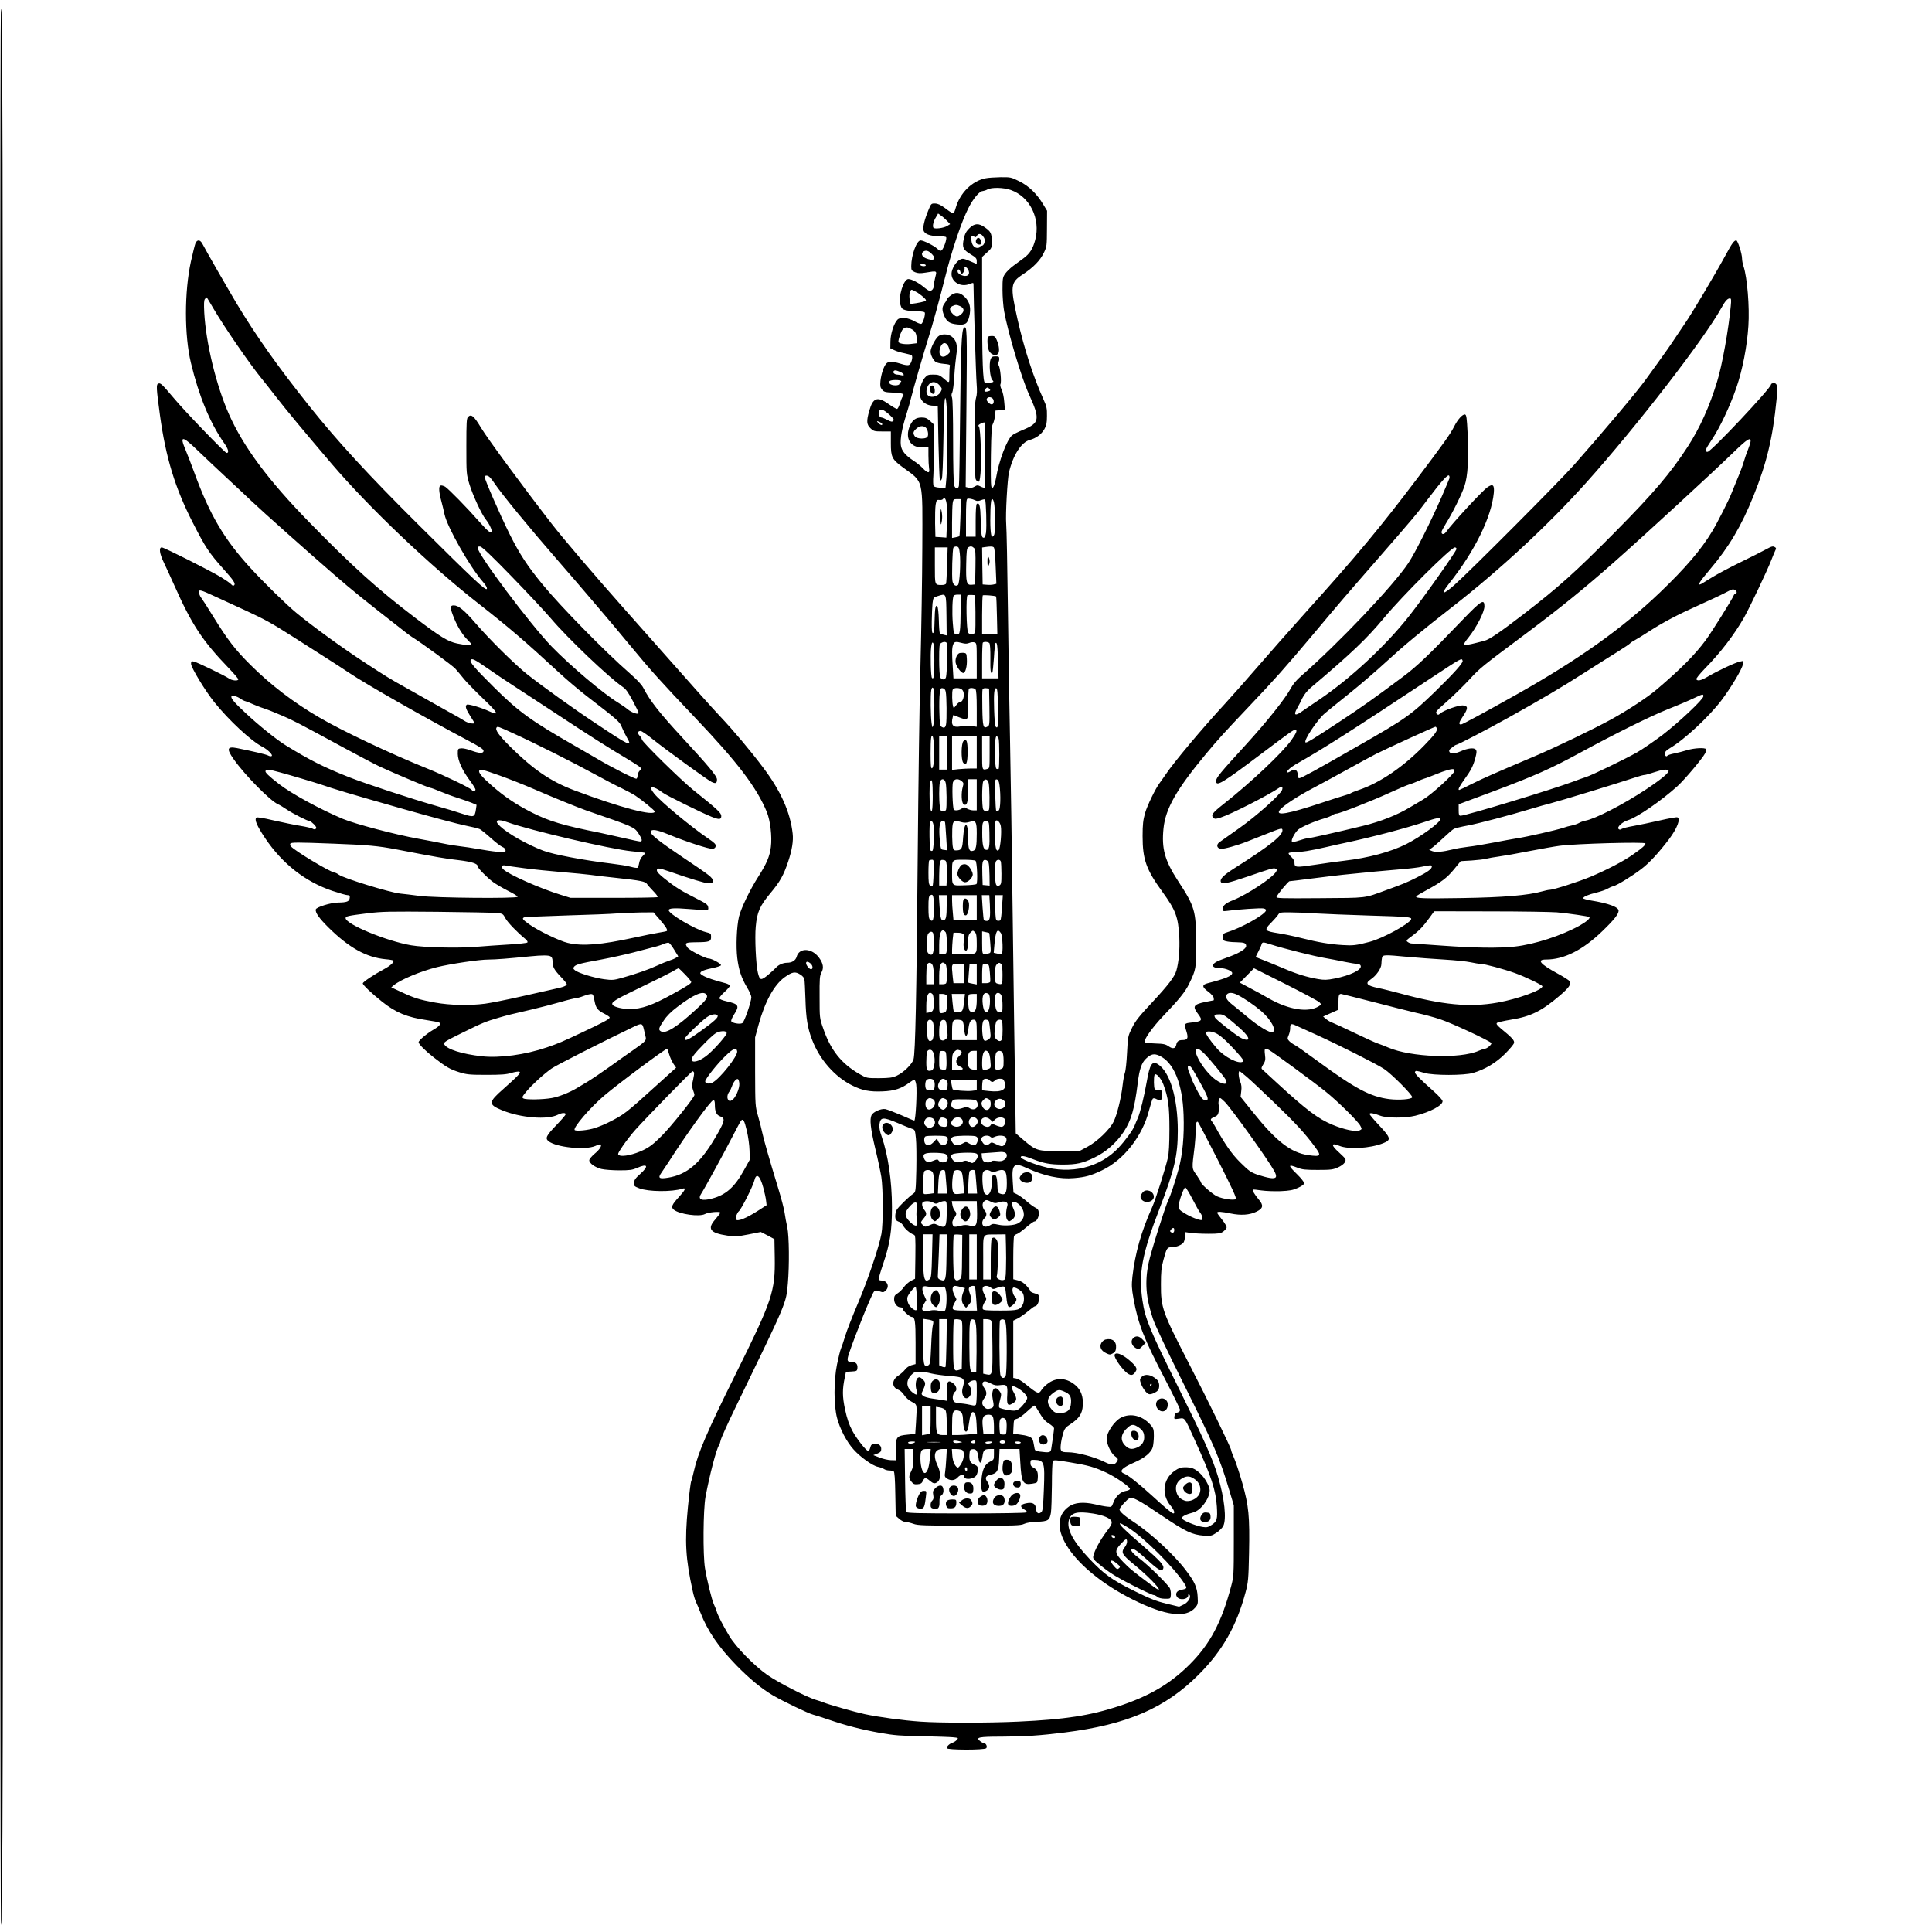 <?xml version="1.0" encoding="UTF-8" standalone="yes"?>
<svg version="1.0" xmlns="http://www.w3.org/2000/svg" width="1350pt" height="1350pt" viewBox="0 0 1800 1800" preserveAspectRatio="xMidYMid meet">
  <g transform="translate(0,1800) scale(0.1,-0.1)" fill="#000000" stroke="none">
    <path d="M8 17890 c-10 -141 -9 -17679 1 -17805 16 -231 21 1803 20 9075 -2
7596 -5 8983 -21 8730z"/>
    <path d="M9183 16339 c-125 -24 -238 -135 -278 -273 -19 -66 -19 -66 -100 -5
-40 30 -66 42 -92 43 -37 1 -38 0 -64 -64 -36 -87 -52 -155 -45 -186 9 -34 60
-54 140 -54 36 0 68 -5 71 -10 9 -14 -22 -105 -41 -121 -12 -10 -20 -7 -42 14
-30 28 -127 77 -155 77 -37 0 -87 -138 -87 -240 0 -37 3 -42 35 -56 28 -11 48
-12 98 -4 110 18 107 19 91 -42 -7 -29 -14 -64 -14 -78 0 -29 -16 -50 -38 -50
-8 0 -32 16 -55 35 -47 40 -114 75 -144 75 -45 0 -96 -167 -74 -240 10 -33 17
-41 49 -50 20 -5 67 -10 104 -10 37 0 70 -5 73 -11 10 -15 -15 -100 -31 -106
-8 -3 -34 7 -59 21 -63 37 -136 45 -163 18 -33 -33 -65 -130 -66 -202 l-1 -65
36 -17 c19 -10 62 -23 95 -29 32 -7 63 -15 68 -20 14 -12 -3 -78 -23 -88 -12
-7 -37 -4 -80 10 -78 24 -113 24 -134 1 -23 -25 -47 -97 -54 -162 -4 -46 -2
-59 15 -80 18 -22 29 -25 104 -28 88 -4 109 -12 89 -35 -6 -8 -18 -38 -27 -66
-8 -28 -20 -51 -27 -51 -7 0 -42 20 -77 45 -106 75 -147 60 -181 -62 -28 -98
-25 -129 12 -164 29 -27 37 -29 110 -29 l79 0 0 -109 c0 -129 10 -150 110
-224 199 -146 185 -91 183 -747 -1 -283 -9 -771 -17 -1085 -9 -313 -20 -1126
-26 -1805 -11 -1303 -22 -1822 -39 -1880 -14 -46 -93 -123 -156 -152 -42 -19
-67 -22 -165 -23 -114 0 -115 0 -180 37 -169 96 -272 224 -341 428 -33 94 -33
97 -33 290 -1 171 1 199 17 229 24 42 17 85 -22 138 -67 92 -186 96 -209 8
-10 -34 -43 -55 -90 -55 -37 0 -81 -20 -103 -46 -8 -9 -40 -39 -72 -66 -68
-56 -78 -54 -96 19 -18 69 -30 327 -20 429 12 136 38 194 138 314 88 105 122
166 164 292 36 108 50 193 42 262 -22 199 -111 398 -276 616 -117 156 -275
344 -402 478 -81 86 -257 283 -612 685 -77 87 -207 234 -288 325 -275 310
-562 646 -667 782 -267 344 -601 798 -658 894 -66 110 -91 131 -121 102 -14
-15 -16 -49 -16 -274 0 -253 0 -258 28 -352 31 -102 115 -284 152 -328 28 -34
55 -86 55 -107 0 -33 -30 -11 -113 83 -115 131 -286 305 -319 327 -16 9 -35
14 -44 11 -19 -7 -15 -62 11 -157 8 -30 20 -79 26 -109 24 -118 237 -494 360
-633 26 -30 39 -53 35 -63 -8 -22 -118 81 -637 597 -469 466 -755 777 -1016
1104 -296 371 -495 652 -680 960 -89 150 -285 491 -317 553 -21 40 -49 42 -65
5 -6 -16 -25 -91 -42 -168 -62 -284 -62 -690 0 -947 74 -308 177 -557 307
-743 42 -59 51 -95 25 -95 -15 0 -391 389 -492 511 -111 131 -123 143 -144
135 -21 -8 -19 -42 15 -293 54 -394 141 -680 306 -1002 119 -233 149 -279 289
-436 92 -102 111 -133 97 -147 -8 -8 -16 -6 -29 9 -10 11 -52 40 -93 65 -106
64 -532 278 -553 278 -28 0 -21 -58 19 -140 20 -41 62 -134 95 -207 165 -372
263 -522 516 -784 46 -48 83 -92 83 -98 0 -18 -60 -13 -89 9 -38 26 -290 148
-323 156 -25 6 -28 4 -28 -21 0 -34 131 -250 215 -355 136 -170 345 -364 450
-418 49 -25 101 -77 86 -86 -6 -4 -21 -2 -33 5 -20 11 -141 39 -290 69 -93 18
-100 -6 -29 -106 102 -145 339 -386 411 -417 14 -6 51 -28 83 -50 59 -39 193
-107 212 -107 6 0 24 -14 40 -30 21 -22 26 -33 18 -41 -8 -8 -17 -8 -32 1 -12
6 -63 18 -114 26 -51 8 -161 31 -246 50 -102 24 -156 33 -163 26 -19 -19 5
-75 82 -191 160 -238 374 -406 626 -491 66 -22 129 -40 142 -40 19 0 23 -5 20
-27 -4 -32 -26 -41 -109 -42 -69 -1 -203 -43 -207 -64 -6 -29 31 -82 118 -168
191 -189 353 -279 532 -296 38 -3 71 -9 73 -13 9 -14 -30 -49 -88 -80 -92 -49
-197 -119 -197 -132 0 -15 81 -92 179 -170 126 -101 234 -146 415 -172 59 -9
112 -19 117 -22 21 -13 5 -34 -54 -68 -63 -37 -137 -100 -137 -116 0 -18 65
-83 144 -144 113 -88 150 -109 236 -136 67 -21 95 -24 250 -24 139 0 187 3
234 18 32 9 65 15 74 11 19 -7 -5 -33 -150 -162 -139 -122 -140 -143 -13 -196
173 -72 427 -93 524 -42 35 18 71 20 71 4 0 -7 -38 -51 -84 -99 -97 -100 -109
-125 -76 -152 72 -58 345 -86 438 -44 23 11 45 17 48 13 13 -13 -10 -48 -57
-87 -27 -23 -49 -50 -49 -60 0 -28 53 -66 112 -81 29 -7 105 -13 168 -13 97 0
123 4 164 22 100 45 114 19 30 -56 -44 -39 -56 -57 -57 -82 -2 -29 2 -33 48
-51 85 -33 304 -35 403 -4 36 12 27 -12 -29 -73 -71 -77 -80 -99 -51 -123 52
-42 238 -68 290 -40 31 17 142 27 142 13 0 -6 -21 -34 -46 -63 -78 -88 -49
-127 113 -151 73 -11 92 -9 196 11 l115 23 64 -33 63 -34 3 -170 c5 -317 -22
-399 -368 -1095 -261 -525 -349 -731 -385 -895 -10 -44 -21 -87 -26 -96 -4 -9
-18 -117 -30 -240 -31 -322 -22 -481 45 -784 8 -38 22 -83 30 -100 8 -16 27
-61 42 -100 66 -170 167 -318 333 -489 124 -127 236 -219 341 -281 95 -56 336
-171 375 -180 17 -4 81 -25 144 -46 159 -55 311 -94 486 -125 125 -22 189 -27
385 -30 129 -3 259 -7 288 -10 52 -5 53 -6 36 -25 -9 -10 -26 -21 -38 -25 -28
-8 -56 -34 -56 -51 0 -18 350 -19 368 -1 14 14 -2 48 -22 48 -8 0 -24 9 -37
20 -40 33 -10 40 201 40 224 1 358 10 590 39 582 73 936 226 1250 541 220 221
351 451 435 767 24 90 27 119 32 363 7 345 -3 440 -62 650 -26 91 -60 195 -76
232 -16 36 -29 71 -29 78 0 19 -217 465 -390 800 -251 487 -265 526 -264 745
0 113 4 156 23 225 30 113 35 120 77 120 45 0 100 23 113 48 6 12 11 37 11 57
l0 36 53 -8 c28 -4 102 -8 164 -8 98 0 115 3 140 21 15 12 29 28 31 37 2 9
-17 42 -42 73 -25 31 -46 60 -46 65 0 13 38 11 126 -7 96 -20 178 -14 242 18
61 30 66 58 19 113 -37 44 -61 84 -54 91 2 3 38 -1 78 -7 41 -6 121 -9 179 -7
86 4 115 9 163 31 39 18 57 32 57 44 0 10 -29 47 -65 82 -88 86 -87 97 5 61
42 -17 74 -20 188 -20 124 0 142 3 189 24 54 25 79 57 66 80 -4 8 -32 35 -60
61 -74 66 -72 91 4 60 86 -36 287 -25 410 24 76 30 72 49 -36 164 -50 53 -91
102 -91 108 0 14 37 8 100 -16 61 -23 233 -23 326 0 138 34 254 96 254 135 0
11 -34 49 -82 92 -136 121 -180 166 -175 180 5 15 13 14 87 -8 83 -25 373 -25
455 0 112 33 214 95 296 177 43 43 80 87 84 100 8 24 -16 50 -126 140 -31 27
-41 40 -33 48 5 6 65 20 133 31 184 30 284 80 454 225 84 72 108 106 91 133
-6 9 -57 42 -115 73 -161 88 -195 129 -105 129 167 0 341 87 525 265 107 103
151 158 151 190 0 34 -95 69 -257 95 -40 7 -73 16 -73 21 0 14 49 35 125 53
39 10 84 25 100 35 17 10 42 21 56 24 35 9 170 91 259 159 74 55 164 153 262
282 75 101 108 189 75 201 -6 3 -80 -10 -162 -29 -83 -19 -192 -42 -243 -51
-52 -9 -102 -21 -113 -28 -14 -9 -21 -9 -30 0 -17 17 37 66 88 81 84 25 311
181 462 318 67 61 231 256 257 305 8 16 12 34 9 39 -10 16 -109 11 -176 -9
-35 -11 -90 -25 -121 -31 -32 -6 -60 -16 -64 -21 -8 -14 -24 0 -24 22 0 13 16
29 46 47 135 79 364 292 482 447 86 114 193 291 199 333 l6 35 -33 -7 c-39 -7
-210 -87 -299 -140 -64 -37 -95 -44 -107 -25 -4 6 30 48 78 98 146 148 276
318 367 478 51 90 215 435 253 533 16 41 33 83 39 94 8 14 7 21 -3 27 -20 13
-29 11 -88 -21 -30 -17 -136 -70 -236 -119 -99 -48 -216 -111 -260 -138 -43
-27 -89 -55 -101 -62 -46 -24 -23 15 79 135 175 206 292 403 405 684 123 306
179 540 214 893 13 130 8 157 -26 157 -14 0 -25 -6 -25 -12 0 -34 -559 -628
-591 -628 -30 0 -23 20 37 110 78 116 172 316 232 490 57 167 99 385 111 573
12 177 -11 453 -45 555 -8 23 -14 56 -14 73 0 45 -40 169 -54 169 -20 0 -40
-27 -98 -135 -106 -194 -324 -560 -381 -640 -15 -22 -57 -84 -92 -137 -35 -54
-106 -155 -157 -225 -52 -71 -105 -144 -118 -163 -79 -110 -385 -474 -664
-790 -133 -151 -969 -990 -1116 -1120 -110 -98 -133 -92 -49 14 235 295 394
616 416 843 7 76 -9 89 -61 52 -49 -35 -324 -332 -382 -413 -20 -28 -44 -29
-44 -2 0 7 18 41 40 77 63 100 148 272 174 351 31 91 40 250 29 493 -7 142
-11 170 -24 173 -23 4 -67 -44 -101 -111 -34 -69 -95 -154 -346 -487 -346
-458 -564 -720 -1041 -1249 -146 -163 -345 -388 -442 -501 -97 -113 -235 -268
-305 -345 -216 -234 -480 -549 -557 -665 -21 -30 -44 -64 -53 -75 -38 -50
-115 -208 -136 -280 -18 -65 -23 -105 -23 -215 0 -217 33 -311 185 -520 125
-173 147 -233 157 -425 5 -116 -5 -228 -27 -307 -17 -59 -76 -136 -228 -299
-116 -124 -152 -168 -184 -232 -39 -79 -40 -80 -48 -236 -4 -86 -13 -169 -20
-186 -6 -16 -16 -68 -21 -115 -13 -118 -53 -280 -85 -342 -38 -75 -153 -184
-244 -233 l-75 -40 -180 0 c-210 0 -223 4 -341 105 l-71 61 -6 427 c-4 235
-14 942 -22 1572 -8 630 -19 1375 -25 1655 -6 281 -15 834 -20 1230 -5 396
-12 754 -16 795 -7 87 11 414 26 479 38 161 115 281 194 302 58 15 109 53 136
101 19 34 24 57 24 123 1 70 -3 89 -33 155 -95 210 -179 470 -241 743 -70 314
-67 345 50 421 99 66 160 129 195 201 28 58 28 65 29 225 l1 166 -35 58 c-60
100 -132 171 -222 216 -78 39 -83 40 -177 39 -53 -1 -115 -5 -138 -10z m234
-109 c179 -63 279 -267 228 -465 -22 -82 -50 -127 -106 -169 -27 -20 -72 -53
-99 -73 -28 -21 -61 -53 -75 -73 -23 -33 -25 -45 -25 -151 0 -62 7 -152 15
-198 34 -192 161 -619 230 -771 108 -238 102 -270 -54 -335 -46 -19 -92 -42
-103 -52 -49 -44 -122 -239 -148 -395 -7 -37 -18 -75 -25 -85 -12 -17 -14 -16
-20 9 -4 16 -5 146 -3 290 3 204 7 269 18 288 8 14 17 48 20 75 l5 50 44 3 44
3 -7 77 c-3 42 -14 93 -25 114 -10 20 -14 42 -10 49 11 19 -1 151 -17 176 -9
14 -10 24 -4 28 6 3 10 17 10 31 0 21 -5 24 -35 24 -29 0 -37 -5 -46 -27 -16
-42 -6 -169 15 -192 17 -19 17 -20 -18 -26 -20 -4 -42 -5 -49 -2 -20 7 -27
206 -27 733 l0 440 45 41 c44 40 45 41 45 102 0 75 -8 93 -62 131 -59 43 -100
41 -148 -8 -28 -28 -41 -51 -50 -95 -18 -80 -8 -104 63 -146 48 -29 57 -38 57
-63 l0 -28 -37 16 c-86 37 -91 38 -117 26 -38 -17 -81 -88 -81 -133 0 -78 86
-127 166 -96 39 15 39 15 39 -9 0 -119 23 -849 29 -919 5 -65 4 -102 -6 -134
-10 -33 -13 -129 -12 -385 1 -188 4 -352 8 -366 4 -14 14 -26 23 -28 13 -3 17
11 23 74 11 114 1 420 -14 438 -10 12 -7 17 17 30 16 8 32 12 36 9 8 -8 8
-598 0 -606 -4 -3 -20 1 -37 10 -28 14 -33 14 -58 -1 -18 -11 -37 -14 -55 -10
l-27 7 7 738 c7 739 6 773 -25 742 -20 -20 -28 -210 -34 -823 -3 -344 -8 -635
-11 -647 -6 -31 -32 -29 -44 3 -6 15 -10 184 -10 409 0 232 -4 394 -10 410 -7
18 -7 33 2 48 6 12 15 79 19 150 4 70 13 160 19 200 14 86 1 138 -43 171 -36
27 -98 27 -127 1 -29 -27 -70 -108 -70 -140 0 -31 22 -76 46 -96 9 -8 44 -16
78 -19 48 -4 60 -8 56 -20 -3 -8 -5 -47 -5 -87 0 -79 4 -78 -63 -21 -27 23
-42 28 -86 28 -48 0 -57 -3 -80 -30 -45 -55 -61 -159 -30 -206 23 -34 65 -54
112 -54 l39 0 6 -334 c4 -184 10 -342 13 -351 6 -16 8 -16 18 1 7 12 12 149
16 381 3 245 9 366 16 373 23 23 30 -574 8 -785 l-5 -51 -51 2 c-29 2 -55 8
-60 16 -4 7 -6 51 -2 98 3 47 6 172 7 278 l2 193 -37 35 c-31 28 -46 34 -81
34 -53 0 -84 -21 -108 -74 -53 -116 3 -212 119 -203 l52 4 0 -81 c0 -45 3 -98
6 -118 9 -50 -10 -50 -57 -2 -18 20 -56 51 -84 69 -81 53 -116 96 -122 148 -7
59 11 158 52 287 18 58 38 128 44 155 15 64 124 442 162 560 35 109 110 383
154 560 62 250 153 521 219 649 44 87 102 156 132 156 10 1 30 7 44 15 37 21
150 19 217 -5z m-593 -288 l28 -30 -25 -16 c-32 -21 -122 -33 -131 -17 -10 16
1 61 25 99 l19 33 28 -20 c15 -10 40 -33 56 -49z m322 -130 c6 -4 16 -17 23
-29 14 -27 -1 -73 -24 -73 -8 0 -15 -4 -15 -10 0 -5 -11 -10 -24 -10 -33 0
-56 35 -56 82 0 36 1 37 21 26 17 -11 22 -10 30 5 11 18 27 22 45 9z m-461
-182 c44 -46 11 -65 -60 -36 -38 16 -47 48 -19 64 24 13 48 5 79 -28z m-60
-100 c3 -6 -5 -10 -19 -10 -14 0 -28 5 -31 10 -3 6 5 10 19 10 14 0 28 -4 31
-10z m401 -57 c5 -18 2 -30 -10 -38 -24 -18 -90 6 -94 34 -4 27 18 28 25 1 3
-11 9 -20 14 -20 13 0 31 40 25 56 -4 12 -2 12 14 4 11 -6 23 -22 26 -37z
m-475 -201 c24 -16 52 -39 63 -50 18 -21 18 -22 -5 -31 -13 -4 -47 -12 -75
-16 l-51 -7 -7 37 c-9 44 1 95 18 95 7 0 32 -13 57 -28z m-6562 -147 c103
-176 343 -524 451 -655 21 -25 79 -99 130 -165 103 -132 252 -312 519 -625
347 -407 920 -952 1370 -1304 286 -224 435 -352 750 -643 72 -67 186 -163 253
-215 296 -228 312 -242 332 -294 11 -27 32 -70 47 -96 54 -92 26 -79 -296 136
-203 134 -492 342 -635 455 -113 90 -349 323 -479 474 -103 120 -160 167 -203
167 -38 0 -37 -23 6 -128 35 -83 82 -156 130 -201 14 -14 26 -28 26 -33 0 -12
-51 -10 -132 7 -85 18 -155 61 -388 238 -350 266 -590 483 -989 892 -384 393
-613 702 -748 1006 -119 269 -214 661 -230 946 -4 84 -3 116 7 128 7 8 14 15
15 15 2 0 30 -47 64 -105z m14136 23 c-20 -216 -80 -552 -127 -703 -70 -231
-162 -434 -274 -607 -159 -245 -317 -431 -673 -791 -379 -383 -528 -516 -864
-775 -211 -162 -309 -229 -357 -242 -215 -56 -217 -55 -146 34 73 92 146 235
146 287 0 72 -29 55 -195 -117 -323 -337 -431 -440 -565 -540 -272 -203 -379
-279 -590 -418 -250 -165 -309 -201 -317 -192 -18 18 110 210 180 270 29 25
131 107 227 184 96 77 249 208 340 292 169 155 330 289 620 515 450 351 896
765 1250 1160 468 522 1100 1339 1260 1630 35 63 55 85 78 85 11 0 13 -14 7
-72z m-7635 -213 c37 -19 50 -43 50 -93 l0 -40 -58 -7 c-55 -6 -113 5 -112 22
2 34 30 108 45 119 24 18 39 18 75 -1z m351 -177 c13 -39 12 -41 -14 -63 -46
-40 -86 -11 -71 52 17 70 63 76 85 11z m-456 -222 c39 -17 49 -42 13 -32 -13
3 -30 6 -38 6 -23 0 -43 17 -36 29 9 14 20 14 61 -3z m10 -86 c3 -5 1 -10 -4
-10 -6 0 -11 -7 -11 -15 0 -21 -73 -20 -91 1 -10 13 -10 17 2 25 19 12 96 11
104 -1z m359 -41 c24 -28 25 -32 11 -58 -17 -34 -62 -55 -98 -46 -30 8 -42 35
-32 73 17 67 76 83 119 31z m466 -34 c10 -12 7 -15 -15 -21 -32 -8 -42 0 -25
21 16 19 24 19 40 0z m30 -90 c13 -16 10 -47 -6 -52 -19 -6 -58 32 -51 50 8
21 40 22 57 2z m-962 -150 c38 -36 45 -46 34 -56 -10 -11 -20 -10 -55 9 -23
12 -47 22 -54 22 -20 0 -35 37 -23 59 14 27 41 17 98 -34z m-68 -87 c0 -13
-17 -9 -34 8 -22 22 -20 25 9 12 14 -6 25 -15 25 -20z m403 -30 c21 -16 31
-68 18 -88 -16 -23 -99 -20 -117 4 -20 28 -18 44 12 71 30 27 61 32 87 13z
m-6775 -221 c65 -62 182 -173 262 -247 80 -74 186 -173 235 -220 99 -94 538
-485 765 -681 186 -161 269 -228 674 -544 21 -16 45 -34 55 -40 85 -52 379
-267 404 -296 18 -20 55 -64 82 -98 28 -33 108 -115 178 -182 138 -131 153
-162 55 -116 -70 33 -194 70 -208 62 -19 -12 -10 -41 30 -104 22 -34 40 -64
40 -66 0 -14 -62 -2 -91 18 -19 13 -90 54 -159 91 -69 38 -188 105 -265 149
-77 43 -176 100 -220 124 -44 25 -116 69 -160 98 -44 28 -98 63 -120 78 -205
133 -493 342 -645 468 -90 74 -302 281 -428 419 -243 265 -378 494 -521 885
-28 77 -65 172 -81 210 -60 141 -34 139 118 -8z m14462 93 c0 -11 -11 -46 -24
-78 -13 -31 -31 -83 -40 -115 -9 -32 -36 -104 -60 -160 -23 -56 -49 -118 -56
-137 -23 -60 -130 -271 -178 -350 -102 -170 -251 -344 -487 -570 -350 -335
-756 -624 -1335 -950 -281 -158 -506 -280 -518 -280 -25 0 -20 20 19 78 49 73
48 96 -3 100 -40 3 -179 -47 -211 -76 -16 -14 -19 -14 -33 -1 -13 14 -3 26 94
111 60 53 153 144 208 203 109 117 105 114 559 453 301 226 522 405 800 651
248 218 922 838 1107 1018 126 122 158 142 158 103z m-2807 -349 c-3 -9 -34
-83 -70 -166 -102 -234 -246 -521 -311 -620 -140 -211 -650 -748 -1003 -1056
-40 -35 -75 -77 -92 -110 -48 -92 -219 -307 -412 -519 -253 -277 -285 -316
-285 -347 0 -55 58 -20 416 250 278 209 303 227 320 227 24 0 15 -25 -35 -96
-82 -116 -376 -394 -630 -594 -104 -82 -121 -104 -97 -128 14 -14 20 -14 68 1
95 30 440 205 550 280 21 14 32 5 23 -22 -13 -42 -241 -246 -401 -358 -87 -62
-169 -120 -182 -129 -33 -23 -26 -58 12 -62 28 -4 150 30 246 68 25 10 108 42
185 73 128 51 140 54 143 36 8 -49 -110 -145 -447 -358 -102 -65 -137 -100
-127 -127 10 -25 61 -15 243 47 227 78 246 84 267 76 13 -5 15 -11 6 -27 -30
-56 -269 -214 -402 -267 -70 -27 -98 -52 -98 -86 0 -16 6 -18 38 -14 101 14
321 29 345 23 18 -4 24 -11 21 -21 -16 -41 -232 -161 -359 -200 -36 -11 -40
-15 -40 -46 0 -31 3 -34 40 -41 22 -4 63 -7 92 -7 66 -1 83 -8 83 -35 0 -24
-54 -60 -140 -93 -30 -12 -77 -29 -104 -39 -88 -34 -87 -74 2 -74 50 0 112
-26 112 -46 0 -26 -63 -52 -227 -94 -57 -14 -56 -36 5 -80 27 -20 48 -45 50
-58 2 -12 1 -22 -2 -22 -2 0 -37 -7 -77 -15 -109 -23 -121 -41 -69 -109 48
-63 41 -72 -62 -83 -66 -7 -67 -9 -43 -87 18 -59 9 -76 -40 -76 -34 0 -51 -13
-56 -44 -7 -36 -33 -41 -70 -15 -29 20 -48 25 -124 27 -49 2 -94 7 -99 12 -16
16 68 136 172 245 144 150 205 225 240 298 66 136 67 142 66 387 -1 294 -12
333 -169 573 -124 191 -154 300 -135 489 19 185 121 364 399 698 113 135 157
184 390 430 247 260 342 367 596 669 273 326 310 368 600 701 349 401 369 424
482 575 124 164 184 230 194 213 4 -6 5 -18 2 -27z m-8943 16 c8 -7 29 -32 45
-57 72 -107 330 -421 595 -725 91 -104 217 -251 280 -325 63 -74 137 -162 166
-195 29 -33 132 -157 230 -275 190 -230 286 -336 594 -660 403 -423 581 -658
675 -887 32 -81 49 -226 37 -324 -11 -88 -39 -154 -116 -275 -79 -123 -162
-296 -181 -374 -22 -93 -29 -279 -16 -386 14 -111 37 -182 90 -272 23 -37 41
-79 41 -93 -1 -43 -65 -231 -84 -241 -22 -13 -96 0 -103 18 -3 8 9 36 26 62
53 83 45 97 -73 124 -33 7 -61 19 -64 26 -2 7 19 34 47 59 28 25 51 52 51 59
0 7 -19 18 -42 24 -101 26 -175 51 -207 70 -31 19 -32 23 -18 37 8 9 52 23 98
32 45 9 84 21 86 28 5 13 -86 63 -115 63 -30 0 -178 76 -196 101 -30 44 -23
49 77 50 127 1 142 7 142 49 0 32 -2 34 -50 46 -101 26 -345 170 -345 204 0
19 53 22 188 11 192 -15 184 -16 180 17 -3 24 -17 34 -118 85 -136 68 -190
103 -287 180 -49 38 -73 64 -73 78 0 25 19 23 115 -10 198 -69 337 -111 369
-111 31 0 36 3 36 24 0 30 -19 45 -285 223 -217 146 -300 212 -293 235 9 26
58 18 168 -27 160 -66 377 -137 408 -133 19 2 28 10 30 25 3 17 -12 32 -70 71
-161 109 -440 341 -503 418 -62 75 -14 80 81 8 33 -25 364 -188 452 -223 73
-29 92 -28 92 7 -1 29 -35 61 -260 241 -116 93 -480 451 -480 472 0 7 -9 23
-21 35 -23 24 -18 44 10 44 9 0 59 -34 111 -76 121 -97 505 -376 548 -398 39
-20 52 -14 52 22 0 31 -77 124 -325 392 -209 226 -300 342 -360 459 -15 31
-58 77 -131 141 -228 199 -643 622 -809 825 -142 173 -212 280 -304 463 -90
180 -243 531 -236 542 8 13 27 12 45 -3z m4261 -263 c4 -32 4 -114 1 -181 l-5
-122 -51 4 -51 3 -3 126 c-1 69 1 147 5 173 8 44 11 48 35 45 14 -2 29 2 33 8
15 24 30 1 36 -56z m266 44 c16 -8 30 -7 53 2 17 7 34 10 37 6 10 -10 17 -257
9 -311 -5 -29 -12 -45 -21 -45 -20 0 -24 24 -28 172 -3 124 -12 159 -36 144
-7 -5 -11 -60 -11 -157 l0 -149 -45 0 -45 0 0 174 c0 131 3 175 13 179 15 5
45 -1 74 -15z m-139 -158 c-3 -94 -7 -173 -10 -175 -2 -3 -19 -8 -36 -11 l-32
-6 0 143 c0 79 3 161 6 182 6 35 9 37 42 37 l35 0 -5 -170z m316 118 c8 -67 8
-246 0 -275 -4 -13 -12 -23 -20 -23 -15 0 -21 100 -16 258 3 67 7 92 16 92 8
0 16 -20 20 -52z m-4498 -668 c147 -151 311 -327 365 -390 158 -187 544 -554
671 -640 28 -18 52 -52 93 -129 30 -56 55 -108 55 -113 0 -19 -64 2 -100 32
-19 16 -62 46 -95 66 -135 82 -441 341 -615 520 -203 211 -690 860 -690 921 0
9 9 13 24 11 17 -2 109 -89 292 -278z m4176 215 c10 -83 -1 -282 -17 -295 -20
-17 -44 0 -51 35 -8 46 -1 297 9 313 5 7 19 12 30 10 19 -3 23 -12 29 -63z
m133 49 c13 -13 15 -40 13 -177 l-3 -162 -33 -3 c-47 -5 -54 24 -50 196 2 114
6 145 18 152 22 14 36 12 55 -6z m182 8 c9 -5 15 -61 19 -174 l7 -167 -25 -6
c-14 -4 -42 -5 -64 -3 l-39 3 -3 172 -2 172 27 4 c49 7 68 7 80 -1z m-433
-164 c-3 -90 -7 -169 -10 -175 -2 -7 -19 -13 -38 -13 -68 0 -66 -5 -66 181 l0
169 59 0 60 0 -5 -162z m4746 148 c0 -20 -302 -448 -442 -626 -219 -278 -550
-585 -838 -779 -63 -42 -136 -92 -163 -111 -61 -44 -78 -32 -42 31 14 24 36
67 49 95 16 32 45 69 78 97 380 321 522 457 680 647 173 209 626 660 663 660
8 0 15 -6 15 -14z m2594 -382 c18 -7 22 -34 6 -34 -6 0 -14 -8 -18 -18 -13
-35 -207 -344 -260 -416 -102 -137 -228 -265 -455 -458 -85 -73 -267 -193
-427 -281 -164 -90 -521 -262 -715 -344 -387 -164 -470 -201 -577 -254 -65
-33 -120 -59 -123 -59 -15 0 1 33 46 95 64 88 85 130 105 206 13 49 13 63 3
76 -17 19 -76 12 -139 -16 -25 -11 -58 -21 -73 -21 -35 0 -48 28 -21 46 10 7
24 18 31 24 7 5 15 10 18 10 15 0 278 137 485 252 315 176 494 281 722 427
109 69 245 156 304 192 58 36 109 71 112 76 4 6 23 18 42 28 19 10 79 47 133
82 132 85 268 157 467 246 91 41 197 90 235 110 77 40 77 40 99 31z m-14156
-63 c70 -32 198 -91 285 -131 173 -80 243 -119 417 -230 63 -40 196 -125 295
-188 99 -63 212 -136 250 -162 159 -107 697 -413 1105 -629 111 -59 145 -81
145 -96 0 -27 -41 -25 -119 4 -32 12 -73 21 -90 19 -30 -3 -31 -4 -31 -53 1
-62 42 -153 114 -249 28 -38 51 -75 51 -82 0 -16 -26 -19 -35 -4 -11 18 -254
135 -415 200 -333 134 -794 351 -1006 476 -239 139 -453 303 -640 489 -144
143 -215 236 -347 450 -54 88 -105 167 -112 175 -7 8 -17 27 -20 43 -10 40 7
36 153 -32z m6810 -174 l2 -187 -27 6 c-16 4 -32 10 -36 14 -4 3 -9 59 -10
123 -2 70 -8 122 -15 129 -16 16 -22 -17 -25 -141 -1 -73 -6 -106 -14 -109
-10 -3 -13 23 -12 110 1 62 4 137 7 167 7 53 8 55 47 67 83 26 80 33 83 -179z
m132 46 c0 -82 -3 -165 -7 -186 -5 -34 -9 -38 -32 -35 -25 3 -26 5 -34 103 -8
101 -4 236 8 255 3 5 19 10 36 10 l29 0 0 -147z m138 -18 c1 -88 0 -170 -3
-182 -6 -27 -46 -31 -65 -8 -16 20 -22 342 -6 349 6 3 25 4 41 3 l30 -2 3
-160z m192 148 c3 -3 6 -83 8 -179 l4 -174 -71 0 -71 0 0 178 c0 98 3 181 6
185 6 6 116 -3 124 -10z m-575 -598 c0 -144 -5 -179 -22 -161 -11 10 -16 217
-8 284 5 41 10 51 18 43 8 -8 12 -62 12 -166z m120 158 c6 -18 -2 -268 -11
-310 -6 -29 -39 -31 -54 -4 -5 11 -10 84 -10 165 0 128 2 146 18 155 26 16 49
13 57 -6z m139 6 c28 -8 46 -7 66 1 16 7 38 9 49 5 20 -6 21 -13 21 -171 l0
-164 -108 0 -109 0 -6 98 c-9 134 -9 186 3 216 10 29 26 31 84 15z m254 -1 c6
-8 10 -64 9 -140 -2 -115 3 -151 18 -136 3 3 10 65 15 138 4 72 11 134 14 138
15 14 20 -19 24 -168 l5 -160 -77 0 -76 0 0 163 c0 90 3 167 7 170 11 11 50 8
61 -5z m-4675 -235 c70 -49 173 -118 229 -154 57 -37 231 -151 388 -254 319
-211 529 -344 670 -427 52 -31 107 -66 122 -77 27 -22 27 -22 8 -41 -11 -11
-20 -31 -20 -44 0 -14 -4 -27 -10 -31 -10 -6 -223 101 -365 185 -49 29 -137
80 -195 113 -427 244 -536 324 -771 557 -174 173 -225 232 -214 250 12 19 32
10 158 -77z m9084 70 c6 -18 -84 -118 -253 -283 -230 -223 -273 -254 -734
-517 -382 -219 -517 -293 -534 -293 -12 0 -16 10 -16 34 0 43 -28 56 -66 31
-14 -9 -28 -14 -31 -11 -10 10 29 46 77 74 270 153 495 297 1266 807 288 190
282 187 291 158z m-4922 -416 c0 -84 -4 -165 -9 -182 -9 -29 -10 -29 -17 20
-9 64 -11 262 -3 304 5 24 10 29 18 21 7 -7 11 -65 11 -163z m106 128 c9 -40
11 -264 3 -304 -7 -32 -18 -38 -44 -21 -12 7 -16 36 -18 132 -2 67 -1 146 3
176 6 47 9 53 28 50 15 -2 24 -12 28 -33z m153 19 c29 -28 14 -114 -19 -114
-8 0 -25 -14 -37 -31 -23 -30 -23 -31 -29 -7 -9 30 -11 132 -3 152 8 21 67 21
88 0z m124 4 c8 -8 12 -63 12 -181 l0 -168 -52 6 c-29 3 -75 2 -101 -3 -68
-13 -90 13 -71 85 l6 22 49 -20 c92 -35 89 -39 89 119 0 76 3 142 7 145 11 11
48 8 61 -5z m130 -165 c2 -167 2 -172 -19 -183 -38 -21 -44 0 -47 171 -2 89
-1 168 2 176 4 9 16 13 33 11 l28 -3 3 -172z m80 2 c3 -178 0 -207 -20 -187
-8 8 -13 66 -16 161 -5 157 1 205 21 198 9 -3 13 -51 15 -172z m6572 98 c0
-28 -226 -241 -382 -361 -79 -59 -185 -132 -235 -161 -110 -62 -421 -213 -478
-231 -22 -7 -74 -25 -115 -41 -200 -75 -1004 -319 -1052 -319 -15 0 -18 8 -18
53 l0 54 328 122 c380 143 536 212 803 358 326 177 645 336 824 408 94 37 201
83 240 102 80 38 85 39 85 16z m-13631 -22 c14 -10 37 -22 51 -25 14 -4 43
-16 65 -26 22 -10 56 -23 75 -30 77 -26 99 -35 200 -78 106 -46 134 -60 580
-302 135 -73 283 -151 330 -173 141 -65 454 -197 469 -197 8 0 50 -16 95 -35
45 -19 118 -46 164 -60 46 -15 103 -35 128 -45 l44 -19 -6 -43 c-11 -72 -19
-75 -126 -40 -51 17 -158 50 -238 72 -242 69 -666 209 -820 270 -235 93 -360
156 -585 294 -84 51 -256 189 -377 303 -106 98 -141 140 -131 156 7 12 51 0
82 -22z m2547 -325 c200 -91 561 -273 760 -382 93 -51 206 -110 250 -130 43
-21 99 -51 124 -67 63 -42 180 -138 180 -147 0 -49 -320 35 -750 197 -220 83
-381 193 -597 407 -104 104 -141 155 -127 177 9 14 14 12 160 -55z m8600 49
c9 -22 -18 -58 -115 -158 -195 -201 -415 -351 -612 -417 -35 -12 -68 -25 -74
-30 -5 -4 -35 -15 -65 -23 -30 -9 -122 -38 -205 -66 -316 -105 -436 -126 -392
-68 29 39 169 131 315 207 86 46 231 124 322 175 91 51 208 114 260 141 97 49
539 251 553 253 4 1 10 -6 13 -14z m-4684 -170 c7 -100 -3 -197 -19 -203 -10
-3 -13 29 -13 136 0 141 6 188 20 161 4 -8 10 -50 12 -94z m118 -60 l0 -155
-35 0 -35 0 0 155 0 155 35 0 35 0 0 -155z m280 5 l0 -150 -54 0 c-29 0 -81
-3 -115 -6 l-61 -7 0 157 0 156 115 0 115 0 0 -150z m120 1 c0 -146 0 -149
-22 -155 -49 -13 -48 -15 -48 149 l0 155 35 0 35 0 0 -149z m84 127 c8 -30 8
-273 0 -281 -3 -3 -12 -3 -20 0 -20 8 -21 303 0 303 7 0 16 -10 20 -22z m4246
-302 c0 -25 -217 -222 -290 -264 -19 -11 -72 -42 -118 -70 -121 -74 -278 -136
-442 -176 -254 -62 -496 -116 -517 -116 -11 0 -46 -9 -78 -20 -35 -12 -62 -17
-68 -11 -11 11 23 79 56 110 27 25 153 80 245 106 31 9 65 23 76 31 11 8 29
14 39 14 27 0 336 121 496 195 75 34 154 68 176 75 22 6 58 20 80 30 22 10 51
22 65 26 14 3 62 22 107 40 84 35 152 54 166 47 4 -2 7 -10 7 -17z m-10941
-12 c93 -25 328 -95 384 -114 112 -39 254 -82 756 -225 260 -74 524 -144 585
-156 61 -12 123 -27 137 -34 14 -8 60 -45 102 -83 42 -38 90 -75 106 -82 20
-8 31 -20 31 -33 0 -19 -4 -19 -77 -13 -43 4 -123 16 -178 26 -55 10 -129 21
-165 25 -36 4 -107 15 -159 26 -52 11 -158 31 -235 45 -208 37 -587 137 -700
184 -208 87 -477 233 -596 325 -98 76 -134 111 -126 123 10 17 28 15 135 -14z
m2048 -30 c87 -31 230 -88 318 -126 155 -68 413 -173 485 -198 447 -154 448
-155 488 -214 35 -53 40 -76 16 -76 -8 0 -82 15 -162 34 -81 18 -174 39 -207
46 -347 69 -480 109 -638 189 -147 74 -258 149 -373 250 -94 82 -129 124 -119
141 10 16 28 12 192 -46z m10888 47 c10 -17 -67 -81 -210 -176 -212 -140 -472
-274 -565 -291 -19 -4 -45 -13 -58 -21 -12 -7 -41 -18 -65 -23 -23 -4 -62 -15
-87 -24 -60 -20 -337 -83 -425 -96 -38 -6 -137 -24 -220 -40 -82 -16 -189 -34
-236 -39 -48 -6 -113 -16 -145 -25 -94 -23 -156 -28 -189 -16 l-30 12 30 22
c16 11 63 53 105 92 41 39 84 76 96 82 11 6 69 20 129 31 102 19 382 93 605
160 52 16 124 36 160 45 94 24 621 185 805 246 33 11 67 20 76 20 9 0 50 11
90 25 78 26 124 31 134 16z m-6734 -116 c9 -40 11 -229 3 -249 -3 -9 -16 -16
-29 -16 -19 0 -23 7 -29 46 -8 60 -8 182 0 223 9 43 46 40 55 -4z m148 18 c19
-16 20 -22 11 -53 -16 -56 -13 -145 6 -161 31 -25 44 14 44 128 l0 103 40 0
40 0 0 -145 0 -145 -31 0 c-17 0 -43 7 -59 16 -26 16 -29 16 -51 0 -25 -17
-64 -21 -73 -8 -11 19 -18 228 -7 255 12 32 47 36 80 10z m252 -18 c9 -39 11
-229 3 -249 -8 -22 -41 -20 -54 3 -13 26 -13 237 1 262 15 28 43 19 50 -16z
m101 -20 c13 -99 9 -222 -7 -235 -9 -7 -19 -10 -23 -6 -4 4 -8 73 -10 153 -3
136 -2 145 15 141 13 -2 20 -16 25 -53z m-622 -100 c0 -139 -10 -187 -24 -107
-8 48 -8 216 0 236 17 43 24 3 24 -129z m4730 -216 c0 -31 -184 -165 -316
-232 -146 -74 -355 -130 -579 -156 -49 -5 -170 -22 -269 -37 -191 -28 -195
-28 -196 23 0 12 -13 34 -29 49 -17 15 -28 31 -25 36 3 4 26 8 52 8 62 0 150
14 302 49 69 16 148 34 175 39 253 54 565 136 740 195 108 37 145 43 145 26z
m-8690 -30 c201 -73 965 -252 1155 -270 66 -6 122 -13 125 -15 2 -3 -8 -16
-22 -29 -16 -14 -29 -40 -33 -64 -4 -23 -11 -43 -16 -46 -4 -3 -32 1 -61 9
-29 9 -114 22 -188 31 -245 29 -538 84 -630 120 -150 57 -330 159 -402 228
-59 55 -26 72 72 36z m4594 -35 c10 -52 -4 -211 -20 -224 -24 -20 -34 25 -34
148 0 65 3 122 6 125 14 14 42 -14 48 -49z m-624 -10 c6 -59 -2 -210 -12 -219
-4 -4 -11 -4 -17 0 -12 7 -16 257 -4 269 16 15 28 -4 33 -50z m104 48 c2 -4 7
-65 11 -135 l8 -129 -29 4 c-29 3 -29 4 -38 90 -11 112 -2 178 24 178 10 0 21
-3 24 -8z m155 -2 c24 -7 47 -6 73 2 59 18 68 4 68 -107 0 -117 -7 -153 -32
-161 -38 -12 -48 12 -48 115 0 163 -36 169 -47 8 -6 -103 -13 -117 -59 -120
-22 -2 -29 3 -35 23 -9 32 -11 178 -3 219 7 34 23 38 83 21z m259 -95 c4 -133
-2 -167 -31 -163 -26 4 -36 45 -36 160 -1 96 4 110 38 106 26 -3 26 -3 29
-103z m-6113 -105 c321 -12 418 -21 590 -54 379 -73 461 -87 579 -100 122 -15
176 -32 176 -57 0 -16 88 -106 144 -147 27 -20 91 -57 140 -82 50 -25 90 -49
88 -55 -4 -18 -765 -11 -912 8 -69 9 -151 19 -183 22 -99 11 -521 141 -569
175 -15 11 -33 20 -40 20 -36 1 -373 203 -408 245 -7 8 -9 19 -5 25 8 13 61
13 400 0z m12225 2 c0 -16 -26 -40 -110 -99 -89 -64 -240 -143 -400 -211 -107
-45 -347 -122 -380 -122 -12 0 -45 -7 -73 -15 -131 -37 -362 -56 -748 -62
-362 -6 -436 -3 -424 16 3 5 44 30 93 56 141 77 191 114 258 195 l63 77 103 6
c57 4 118 11 137 17 19 5 70 14 115 20 45 6 171 28 281 50 110 21 238 44 285
50 148 20 800 38 800 22z m-6632 -271 c-1 -66 -6 -123 -10 -127 -4 -4 -14 -1
-23 6 -12 10 -15 36 -15 120 0 58 3 110 7 113 3 4 15 7 26 7 18 0 18 -7 15
-119z m122 69 c3 -25 4 -78 2 -117 l-4 -73 -34 0 -34 0 0 89 c0 49 3 103 6
120 6 27 11 32 33 29 23 -3 27 -8 31 -48z m268 41 c15 -9 23 -203 9 -218 -5
-4 -55 -10 -111 -11 -120 -4 -116 -9 -116 118 0 124 -4 120 109 120 53 0 102
-4 109 -9z m123 -21 c4 -14 7 -67 8 -118 l1 -93 -32 3 -33 3 -3 95 c-4 119 2
142 30 138 14 -2 25 -13 29 -28z m113 14 c3 -9 6 -60 6 -114 0 -88 -2 -100
-20 -110 -15 -8 -21 -6 -30 9 -11 21 -14 171 -4 209 7 25 39 30 48 6z m-4439
-63 c83 -11 240 -27 350 -36 110 -9 227 -21 260 -25 33 -5 148 -19 255 -30
216 -23 265 -33 278 -56 5 -9 31 -38 57 -65 27 -27 45 -52 41 -57 -4 -4 -188
-7 -409 -7 l-402 0 -90 28 c-195 60 -488 190 -536 238 -25 25 -15 43 20 35 14
-3 94 -14 176 -25z m8455 16 c0 -23 -41 -53 -140 -102 -91 -46 -130 -62 -285
-118 -210 -77 -167 -72 -619 -75 -365 -3 -408 -1 -403 12 10 26 110 146 121
146 6 0 99 11 206 25 107 14 238 29 290 35 222 23 404 40 538 51 79 6 169 17
200 24 78 17 92 17 92 2z m-4640 -389 c0 -108 -7 -131 -35 -108 -11 10 -15 38
-15 116 0 87 3 104 17 113 28 15 33 -4 33 -121z m120 30 c0 -103 -6 -134 -24
-141 -27 -11 -35 12 -42 121 l-7 112 37 0 36 0 0 -92z m280 -23 l0 -115 -109
0 -108 0 -6 68 c-4 37 -7 88 -7 115 l0 47 115 0 115 0 0 -115z m122 31 c6
-125 1 -156 -28 -156 -12 0 -25 4 -28 8 -2 4 -8 58 -12 120 l-7 112 35 0 35 0
5 -84z m113 -28 c-3 -62 -10 -117 -15 -121 -4 -5 -16 -7 -26 -5 -17 3 -19 15
-22 121 l-3 117 37 0 37 0 -8 -112z m-4704 -54 c53 -6 56 -8 78 -50 21 -38
107 -128 185 -192 17 -15 25 -27 19 -33 -5 -5 -83 -14 -174 -19 -90 -5 -226
-15 -302 -21 -165 -14 -484 -7 -607 14 -229 39 -610 197 -610 253 0 18 20 22
202 45 137 17 206 18 653 14 275 -3 525 -8 556 -11z m9874 6 c113 -10 295 -37
303 -44 10 -11 -31 -46 -92 -80 -168 -93 -420 -175 -604 -195 -152 -16 -373
-13 -677 9 -148 11 -277 20 -286 20 -8 0 -23 6 -34 14 -17 12 -14 16 38 54 69
51 105 89 164 170 l45 62 526 -1 c290 0 568 -5 617 -9z m-8363 -62 c61 -70 82
-104 70 -112 -5 -3 -40 -10 -78 -16 -38 -6 -141 -27 -228 -46 -309 -67 -478
-81 -616 -49 -78 18 -282 117 -362 175 -60 43 -68 54 -43 64 8 3 185 10 392
17 208 6 421 14 473 19 52 4 150 8 216 9 l122 1 54 -62z m6113 52 c88 -5 315
-14 505 -20 352 -10 394 -14 387 -34 -14 -42 -266 -180 -387 -211 -125 -33
-156 -36 -250 -30 -119 7 -231 26 -385 65 -66 17 -162 37 -214 45 -129 20
-137 29 -72 94 27 28 58 62 67 76 15 24 21 25 103 25 47 0 158 -4 246 -10z
m-3445 -175 c13 -16 17 -176 5 -195 -4 -6 -19 -10 -36 -10 l-29 0 0 84 c0 120
23 166 60 121z m274 -1 c12 -12 16 -37 16 -104 0 -104 6 -100 -137 -100 l-93
0 0 39 c0 21 3 66 6 100 l7 61 37 0 c58 0 73 -17 62 -68 -11 -45 -3 -93 15
-99 14 -5 23 31 23 95 0 39 5 57 20 72 24 24 24 24 44 4z m240 -6 c18 -25 23
-198 7 -198 -5 0 -23 3 -41 6 l-32 7 7 81 c11 123 27 150 59 104z m-630 -4 c3
-9 6 -53 6 -99 0 -92 -12 -115 -46 -91 -16 12 -19 27 -19 94 0 52 5 85 14 95
17 21 37 22 45 1z m522 3 c2 -1 6 -43 10 -93 7 -90 6 -91 -17 -97 -59 -16 -59
-16 -59 99 l0 107 32 -7 c17 -3 33 -7 34 -9z m-2935 -155 l38 -62 -22 -14
c-12 -8 -40 -19 -62 -26 -22 -7 -74 -28 -115 -47 -80 -37 -193 -76 -327 -114
-76 -21 -90 -22 -166 -12 -94 13 -238 57 -270 83 -18 15 -19 20 -8 34 17 20
52 30 251 66 91 17 226 47 300 66 74 20 160 42 191 50 31 7 71 20 90 29 19 8
40 13 48 12 8 -1 31 -30 52 -65z m5562 48 c115 -37 401 -109 497 -125 52 -9
136 -25 187 -36 50 -10 103 -19 118 -19 15 0 28 -7 32 -17 14 -37 -95 -91
-244 -120 -70 -14 -96 -14 -151 -5 -101 17 -199 47 -314 96 -56 24 -140 58
-185 76 -46 17 -83 33 -83 36 0 2 11 25 25 51 13 27 27 56 29 66 7 22 14 21
89 -3z m-6714 -110 c13 -7 19 -21 19 -49 1 -51 13 -74 78 -143 30 -31 54 -61
54 -67 0 -15 -32 -28 -115 -45 -38 -8 -178 -40 -310 -70 -132 -30 -283 -60
-335 -67 -146 -19 -326 -15 -465 10 -147 27 -193 41 -315 98 l-95 44 25 21
c64 52 248 129 400 167 126 31 394 71 480 71 68 0 191 10 390 30 112 11 169
11 189 0z m7987 -5 c87 -8 240 -19 339 -25 99 -6 209 -17 245 -25 36 -8 79
-15 95 -15 34 0 217 -49 320 -86 97 -35 255 -111 255 -123 0 -35 -231 -119
-419 -152 -260 -46 -514 -22 -911 87 -69 18 -158 41 -199 49 -107 22 -126 43
-71 80 52 34 100 104 100 144 0 20 3 46 6 59 8 27 20 28 240 7z m-5564 -62
c22 -19 24 -53 4 -53 -16 0 -46 37 -46 57 0 18 20 16 42 -4z m1138 -19 c6 -14
10 -59 10 -100 l0 -74 -35 0 -35 0 0 78 c0 42 3 87 6 100 9 31 42 29 54 -4z
m121 10 c13 -16 16 -155 3 -175 -3 -5 -18 -9 -35 -9 l-29 0 0 81 c0 107 24
148 61 103z m517 4 c8 -8 12 -45 12 -100 0 -92 -1 -94 -47 -82 -21 6 -23 12
-23 84 0 58 4 83 16 94 19 19 26 20 42 4z m-348 -88 l0 -90 -49 0 -48 0 -7 61
c-12 122 -14 119 49 119 l55 0 0 -90z m120 -6 l0 -96 -37 7 c-21 4 -39 8 -41
10 -2 2 0 42 4 89 l7 86 33 0 34 0 0 -96z m122 16 c4 -41 5 -81 3 -87 -2 -7
-20 -13 -40 -13 l-35 0 0 83 c0 46 3 87 7 91 4 4 19 6 33 4 24 -3 25 -7 32
-78z m-2839 -19 c32 -33 57 -64 57 -70 0 -13 -35 -36 -175 -113 -190 -105
-288 -139 -400 -139 -62 0 -140 18 -156 37 -21 25 13 47 259 165 130 62 262
128 292 145 30 18 58 33 61 33 3 1 31 -26 62 -58z m5911 -260 c17 -19 17 -20
-6 -35 -97 -63 -279 -35 -467 72 -47 27 -127 72 -178 98 l-92 49 66 67 66 67
297 -149 c163 -82 304 -158 314 -169z m-4837 259 c18 -11 35 -30 37 -42 3 -13
7 -97 10 -188 5 -175 19 -266 61 -375 70 -186 214 -350 379 -430 91 -45 159
-58 280 -53 108 4 176 27 249 82 19 14 39 26 45 26 6 0 14 -20 18 -45 9 -61
-5 -335 -18 -335 -5 0 -61 23 -123 51 -63 27 -130 53 -148 56 -39 6 -110 -25
-127 -56 -19 -37 -10 -125 34 -310 25 -102 50 -222 57 -266 17 -106 18 -440 1
-530 -22 -121 -127 -432 -220 -650 -49 -115 -102 -250 -117 -300 -15 -49 -33
-104 -41 -122 -7 -17 -23 -82 -36 -145 -31 -152 -31 -383 1 -501 27 -101 88
-219 153 -291 63 -71 178 -153 227 -162 20 -4 45 -13 56 -20 11 -8 33 -14 50
-14 16 0 35 -4 41 -8 8 -5 13 -72 15 -210 l4 -204 33 -29 c19 -17 44 -29 60
-29 15 0 47 -8 72 -17 40 -15 99 -17 520 -18 426 0 479 2 510 17 22 11 67 18
122 20 103 4 117 13 129 85 4 26 8 143 9 258 0 116 4 216 9 223 7 11 36 9 164
-13 168 -28 222 -43 338 -97 89 -42 222 -135 216 -151 -2 -7 -20 -15 -41 -18
-46 -8 -91 -49 -113 -107 -16 -43 -17 -44 -57 -39 -23 2 -75 12 -116 22 -106
24 -186 17 -240 -20 -246 -171 40 -590 591 -866 305 -153 499 -178 585 -76 24
28 26 37 22 101 -4 85 -27 138 -109 245 -110 146 -328 348 -489 453 -85 56
-130 96 -130 115 0 16 66 90 92 104 29 15 86 -15 306 -164 216 -146 280 -176
387 -184 65 -4 73 -3 117 26 26 16 54 45 64 62 33 65 13 255 -49 464 -47 161
-137 360 -377 845 -259 522 -301 623 -326 792 -38 255 -6 430 161 863 137 357
168 489 168 720 0 303 -73 549 -185 620 -54 34 -76 -1 -103 -156 -24 -138 -63
-298 -84 -344 -10 -22 -24 -55 -31 -74 -16 -41 -86 -137 -149 -204 -173 -185
-444 -251 -712 -173 -105 30 -199 71 -199 85 0 18 36 12 112 -18 101 -40 163
-51 278 -51 129 0 186 12 295 65 109 52 203 135 274 240 70 106 101 214 131
456 15 126 36 188 77 226 45 43 75 50 123 28 135 -61 217 -259 227 -552 7
-196 -9 -372 -48 -510 -33 -122 -75 -246 -94 -283 -27 -55 -165 -491 -184
-587 -37 -178 -25 -327 41 -522 18 -54 135 -303 269 -571 310 -624 353 -724
445 -1035 l39 -130 0 -330 c0 -315 -1 -334 -24 -420 -89 -338 -197 -543 -390
-735 -179 -178 -375 -293 -658 -386 -268 -88 -502 -124 -938 -144 -280 -13
-729 -13 -910 0 -161 11 -389 42 -520 70 -89 19 -341 91 -380 108 -11 5 -46
17 -78 26 -83 25 -347 161 -447 230 -125 88 -295 262 -357 366 -58 97 -107
193 -117 230 -4 14 -16 43 -26 65 -20 46 -64 224 -82 335 -20 124 -17 544 5
665 37 199 102 449 125 478 5 7 12 28 16 47 3 19 67 161 142 315 480 989 467
959 484 1146 15 173 12 441 -5 524 -9 39 -20 99 -25 135 -5 36 -32 139 -60
230 -81 264 -137 461 -149 520 -6 30 -23 98 -38 150 -27 94 -27 97 -28 415 l0
320 32 117 c60 218 145 373 244 444 71 50 97 55 146 24z m-877 -185 c20 -24 3
-50 -98 -142 -172 -159 -279 -226 -322 -203 -29 15 -25 30 23 101 29 44 69 84
130 130 151 114 237 151 267 114z m2108 3 c12 -12 16 -106 6 -144 -4 -15 -16
-23 -35 -26 l-29 -5 0 68 c0 101 23 142 58 107z m522 2 c18 -11 17 -117 0
-151 -21 -39 -44 -19 -53 46 -13 90 9 133 53 105z m120 -16 c6 -14 10 -54 10
-90 0 -62 -1 -64 -25 -64 -18 0 -28 7 -35 26 -11 28 -13 114 -4 138 10 25 43
19 54 -10z m2203 5 c59 -30 153 -94 215 -147 91 -77 149 -182 108 -198 -25
-10 -131 54 -233 140 -53 44 -118 98 -144 118 -52 41 -67 71 -49 93 17 21 54
19 103 -6z m-6008 2 c3 -5 10 -33 15 -62 12 -62 29 -83 93 -115 26 -13 47 -28
47 -33 0 -15 -52 -43 -260 -141 -175 -83 -219 -102 -325 -138 -201 -69 -440
-101 -606 -83 -185 21 -325 65 -349 110 -10 20 -1 26 171 111 185 91 211 102
334 138 85 25 119 33 305 76 80 19 201 50 270 70 68 20 134 36 145 36 11 1 43
9 70 20 57 21 81 24 90 11z m3294 -5 c9 -10 10 -36 5 -84 -5 -60 -9 -71 -28
-76 -45 -12 -46 -10 -46 84 l0 90 29 0 c16 0 34 -6 40 -14z m164 -48 c-9 -95
-16 -108 -57 -108 -19 0 -37 4 -40 8 -3 5 -8 43 -12 85 l-7 77 61 0 62 0 -7
-62z m117 3 c0 -33 -4 -71 -10 -85 -11 -31 -45 -35 -60 -7 -11 22 -14 134 -3
144 3 4 21 7 40 7 l33 0 0 -59z m3690 -15 c157 -41 339 -87 404 -102 66 -14
166 -41 223 -60 102 -33 464 -201 477 -222 7 -11 -39 -52 -59 -52 -7 0 -33 -9
-59 -20 -173 -77 -631 -60 -841 30 -27 12 -70 29 -95 37 -25 8 -123 53 -217
98 -95 46 -187 88 -205 95 -18 6 -46 21 -62 35 l-29 24 71 32 72 32 0 67 c0
66 4 80 24 80 5 0 139 -34 296 -74z m-6105 -127 c11 -16 -30 -54 -157 -145
-114 -82 -148 -98 -148 -70 0 15 141 152 204 198 39 28 89 37 101 17z m4804
-64 c99 -83 141 -129 141 -152 0 -18 -40 -11 -82 15 -63 40 -218 163 -227 180
-14 26 -5 32 41 32 33 0 50 -10 127 -75z m-2799 6 c16 -31 13 -156 -5 -171
-29 -24 -43 -4 -50 73 -7 78 3 117 30 117 8 0 19 -9 25 -19z m133 -66 c8 -75
8 -80 -13 -97 -17 -13 -26 -15 -41 -8 -16 9 -19 22 -19 75 0 83 13 117 43 113
20 -3 23 -11 30 -83z m145 73 c5 -7 12 -39 14 -70 7 -93 30 -91 41 4 7 55 20
78 47 78 25 0 30 -20 30 -111 l0 -79 -115 0 -115 0 0 73 c0 106 5 117 50 117
21 0 42 -6 48 -12z m246 -5 c2 -10 8 -48 11 -85 7 -64 6 -67 -19 -84 -20 -12
-30 -14 -38 -6 -14 14 -23 110 -14 157 6 28 11 35 31 35 14 0 26 -7 29 -17z
m120 8 c9 -13 9 -145 1 -170 -8 -26 -29 -27 -54 -2 -16 16 -18 29 -14 83 3 34
10 71 15 81 9 18 43 23 52 8z m-3335 -83 c7 -29 14 -62 17 -73 6 -28 -8 -42
-111 -114 -49 -34 -148 -104 -220 -156 -71 -51 -166 -115 -210 -142 -44 -26
-89 -53 -100 -60 -70 -42 -170 -82 -235 -93 -84 -15 -240 -17 -263 -4 -16 9
-14 15 27 65 51 61 156 158 233 213 42 30 467 246 763 388 79 38 85 37 99 -24z
m6085 33 c23 -10 104 -47 181 -82 205 -93 561 -272 630 -318 70 -46 268 -245
262 -264 -6 -19 -123 -28 -214 -17 -177 23 -313 95 -668 355 -99 73 -194 140
-212 149 -18 9 -41 26 -52 37 -18 19 -18 24 -5 55 8 18 14 46 14 62 0 47 7 50
64 23z m-5314 -67 c0 -18 -98 -132 -167 -193 -65 -58 -141 -88 -158 -61 -11
18 20 60 118 159 74 75 106 101 134 108 45 11 73 6 73 -13z m4576 -10 c50 -33
88 -70 177 -167 56 -62 68 -81 56 -88 -39 -25 -171 42 -242 124 -66 76 -108
138 -101 149 11 17 72 7 110 -18z m-5112 -186 c8 -29 27 -69 40 -89 l25 -36
-177 -160 c-300 -272 -306 -276 -457 -352 -33 -17 -88 -39 -122 -50 -63 -21
-175 -32 -189 -19 -19 20 150 216 278 323 133 113 567 435 584 435 1 0 10 -24
18 -52z m634 27 c6 -44 -162 -256 -230 -291 -32 -16 -68 -10 -68 11 0 23 113
165 189 238 72 70 103 82 109 42z m4358 -27 c60 -63 176 -205 193 -236 28 -52
-23 -52 -94 -1 -111 80 -232 289 -167 289 10 0 40 -24 68 -52z m597 40 c33
-17 420 -301 525 -386 114 -91 305 -279 326 -321 16 -31 16 -31 -9 -43 -33
-15 -143 8 -251 53 -134 56 -238 134 -514 387 -69 63 -131 121 -139 128 -12
10 -10 18 9 49 19 30 21 44 15 90 -7 59 -2 65 38 43z m-3136 -10 c32 -40 25
-173 -9 -181 -40 -11 -48 1 -48 77 0 39 3 81 6 94 7 24 36 30 51 10z m257 6
c23 -9 20 -27 -9 -54 -38 -36 -34 -76 10 -97 42 -20 30 -33 -32 -33 l-43 0 0
75 c0 62 4 79 20 95 21 21 29 23 54 14z m-126 -88 c2 -44 -1 -83 -6 -88 -5 -5
-21 -6 -36 -2 -25 6 -26 8 -26 83 0 43 3 81 7 85 4 4 19 6 33 4 24 -3 25 -6
28 -82z m282 -7 l0 -91 -32 6 c-38 8 -47 19 -50 66 -5 86 7 110 53 110 l29 0
0 -91z m110 76 c7 -8 15 -44 17 -80 6 -63 5 -65 -21 -75 -53 -20 -56 -16 -56
61 0 96 25 136 60 94z m128 3 c7 -7 12 -40 12 -80 0 -64 -2 -69 -26 -78 -50
-20 -54 -15 -54 61 0 39 5 79 10 90 12 21 40 25 58 7z m1770 -155 c10 -16 49
-84 86 -152 69 -126 74 -150 24 -138 -17 5 -36 31 -71 99 -26 51 -47 97 -47
101 0 4 -9 28 -20 53 -29 64 -9 90 28 37z m-4642 -36 c2 -7 -2 -38 -9 -68 -12
-46 -12 -60 -1 -93 8 -21 14 -42 14 -47 0 -22 -218 -294 -304 -380 -77 -77
-113 -105 -173 -134 -85 -41 -189 -64 -222 -49 -20 9 -19 12 32 89 30 44 83
112 117 150 113 125 523 545 532 545 5 0 11 -6 14 -13z m5149 -39 c33 -28 149
-137 258 -242 195 -187 287 -287 381 -415 59 -81 51 -89 -65 -73 -163 23 -298
128 -516 400 l-115 143 6 52 c5 37 2 63 -9 89 -16 39 -20 98 -7 98 4 0 34 -23
67 -52z m-776 -72 c45 -122 56 -202 56 -416 0 -137 -5 -225 -14 -265 -22 -98
-116 -395 -146 -460 -101 -224 -160 -430 -185 -651 -8 -78 -7 -107 10 -201 42
-236 98 -378 296 -756 74 -142 135 -268 137 -279 1 -16 -5 -23 -23 -28 -18 -4
-26 -14 -28 -34 -4 -29 -4 -29 42 -23 56 8 50 17 150 -205 152 -335 193 -460
203 -614 7 -117 2 -138 -47 -170 -34 -23 -47 -26 -85 -20 -62 8 -195 64 -195
82 0 15 40 36 107 53 71 19 153 130 153 207 0 36 -47 119 -89 157 -51 46 -78
57 -141 57 -38 0 -58 -7 -96 -33 -110 -76 -126 -222 -37 -326 31 -37 43 -71
24 -71 -12 0 -71 49 -202 169 -121 110 -219 188 -256 202 -52 20 -20 54 93
103 98 42 160 94 174 144 5 20 10 67 10 104 0 61 -3 71 -31 103 -76 87 -187
113 -276 67 -61 -32 -133 -138 -133 -196 0 -49 39 -133 75 -161 30 -22 34 -29
24 -46 -21 -40 -50 -43 -115 -11 -98 49 -259 92 -347 92 -63 0 -71 9 -64 72 3
29 13 76 21 104 14 44 24 56 68 85 82 54 111 97 116 175 5 81 -16 141 -65 185
-80 70 -170 79 -249 27 -27 -18 -58 -47 -69 -65 -28 -45 -35 -42 -155 55 -29
24 -66 46 -82 49 l-28 5 0 267 0 267 43 21 c23 12 66 42 95 67 30 25 58 46 64
46 19 0 37 34 38 72 0 35 -2 38 -40 48 -22 6 -40 15 -40 20 0 6 -16 28 -36 50
-25 28 -50 44 -80 51 l-44 11 0 197 c0 108 4 201 8 207 4 6 16 14 28 18 11 3
49 31 84 61 35 30 69 55 77 55 21 0 45 46 41 82 -2 25 -10 36 -33 47 -16 8
-52 34 -79 58 -28 25 -67 53 -87 64 l-37 18 -7 104 c-11 161 11 181 135 123
158 -72 305 -104 436 -92 107 9 157 23 260 72 204 97 379 320 440 563 14 53
29 100 34 105 6 6 19 5 34 -4 40 -21 58 -7 54 42 -3 41 -5 43 -33 42 -16 0
-33 4 -37 10 -9 13 -10 108 -2 131 10 26 60 -28 83 -89z m-3951 10 c4 -46 -37
-139 -69 -156 -19 -11 -24 -10 -35 4 -13 18 -8 52 11 76 7 8 17 30 24 49 13
40 40 73 55 68 6 -2 12 -20 14 -41z m1811 30 c7 -8 11 -32 9 -53 -3 -35 -5
-38 -37 -41 -20 -2 -37 2 -42 10 -13 19 -11 72 3 86 16 16 53 15 67 -2z m115
1 c13 -9 17 -23 14 -52 -3 -37 -5 -40 -37 -43 -50 -5 -68 39 -35 86 17 25 33
28 58 9z m406 -2 c7 -8 18 -15 25 -15 7 0 18 7 25 15 7 8 27 15 45 15 28 0 35
-5 44 -30 24 -71 -22 -98 -145 -85 l-64 7 0 38 c0 21 3 45 6 54 8 20 48 21 64
1z m-120 -44 l0 -48 -47 -6 c-45 -5 -168 4 -177 14 -2 2 -7 23 -11 47 l-7 42
121 0 121 0 0 -49z m-409 -131 c29 -16 25 -65 -7 -87 -19 -12 -30 -14 -43 -6
-22 14 -26 67 -6 87 19 19 29 20 56 6z m120 0 c24 -13 25 -57 2 -82 -20 -22
-31 -23 -55 -1 -22 20 -23 42 -2 71 17 25 27 27 55 12z m400 0 c13 -7 19 -21
19 -43 0 -72 -63 -79 -84 -10 -5 15 -1 28 13 42 24 24 26 24 52 11z m154 -30
c13 -42 -34 -77 -76 -56 -57 28 -10 110 47 84 13 -6 26 -19 29 -28z m2047 3
c70 -74 399 -533 458 -640 33 -59 23 -77 -38 -68 -26 4 -78 18 -117 31 -62 22
-80 35 -158 112 -82 81 -145 172 -239 342 -11 19 -24 39 -29 45 -15 16 -10 24
25 39 27 11 35 21 40 50 4 20 4 46 1 57 -8 23 1 69 13 69 4 0 24 -17 44 -37z
m-2311 5 c27 -50 -20 -94 -67 -63 -22 14 -29 14 -69 1 -72 -25 -121 5 -97 59
11 23 15 24 117 23 94 -1 107 -3 116 -20z m-2441 -32 c0 -63 15 -95 50 -107
51 -18 44 -45 -53 -209 -137 -231 -260 -334 -432 -362 -86 -14 -99 -4 -61 49
14 21 41 61 59 88 178 278 400 585 423 585 10 0 14 -13 14 -44z m2043 -137
c29 -47 -32 -101 -73 -64 -23 20 -25 37 -9 66 13 24 66 23 82 -2z m120 0 c5
-9 7 -28 3 -43 -6 -23 -11 -27 -38 -24 -41 4 -56 28 -40 63 9 20 18 26 39 23
14 -2 30 -10 36 -19z m137 6 c34 -41 -23 -91 -76 -66 -28 12 -30 28 -8 59 18
26 65 30 84 7z m138 3 c17 -17 15 -38 -5 -60 -23 -26 -52 -23 -63 8 -19 48 33
87 68 52z m128 -9 l22 -21 21 21 c24 24 73 28 91 6 16 -19 0 -69 -25 -73 -9
-2 -35 4 -57 14 -37 17 -41 17 -49 1 -19 -34 -89 -8 -89 33 0 41 50 53 86 19z
m-862 -32 c55 -24 115 -48 131 -53 29 -9 30 -12 38 -89 5 -44 6 -174 4 -290
-5 -203 -6 -210 -27 -225 -44 -30 -142 -126 -156 -152 -15 -29 -18 -76 -6 -94
4 -6 17 -14 30 -18 12 -4 29 -20 37 -36 15 -29 65 -72 98 -83 16 -6 17 -23 15
-209 l-3 -202 -40 -20 c-21 -12 -51 -38 -65 -59 -14 -20 -40 -46 -58 -57 -26
-16 -32 -26 -32 -55 0 -39 28 -75 60 -75 11 0 20 -6 20 -14 0 -17 66 -76 85
-76 29 0 35 -40 35 -239 l0 -200 -38 -10 c-23 -7 -47 -23 -60 -41 -13 -17 -40
-41 -61 -55 -65 -40 -65 -111 -2 -133 17 -6 40 -27 54 -49 15 -23 44 -49 71
-63 52 -28 50 -18 40 -193 l-7 -106 -69 -7 c-105 -10 -113 -20 -113 -141 l0
-98 -45 1 c-25 1 -72 11 -104 24 l-60 23 37 14 c31 13 37 20 37 44 0 33 -27
52 -67 47 -21 -2 -29 -10 -35 -35 -5 -18 -13 -33 -17 -33 -20 0 -113 119 -152
193 -29 56 -48 111 -66 195 -26 122 -26 189 -2 301 l10 50 52 3 c49 3 52 5 55
31 4 36 -13 57 -47 57 -50 0 -54 11 -31 81 58 173 212 556 233 576 13 13 20
13 51 2 31 -11 38 -11 56 6 41 37 18 95 -39 95 -11 0 -22 4 -25 8 -3 5 17 73
44 153 61 180 80 302 80 522 0 240 -36 487 -96 659 -18 50 -24 85 -21 112 10
70 33 71 171 13z m-1406 -73 c13 -54 24 -137 25 -184 l2 -85 -55 -99 c-85
-155 -168 -229 -295 -262 -95 -26 -137 -10 -105 40 32 49 209 373 283 516 44
85 84 161 90 168 20 25 32 4 55 -94z m4388 -271 c138 -272 176 -355 167 -364
-15 -15 -124 1 -176 26 -39 18 -147 112 -147 127 0 5 -19 36 -41 69 -47 66
-46 53 -19 269 5 41 9 107 10 146 0 67 5 88 20 82 4 -2 87 -161 186 -355z
m-2538 221 c25 -7 30 -40 9 -69 -19 -25 -60 -13 -76 21 l-12 27 -29 -31 c-30
-33 -58 -40 -78 -20 -16 16 -15 65 1 71 17 8 158 8 185 1z m280 0 c24 -7 29
-33 12 -65 -13 -24 -33 -24 -71 -2 -28 17 -31 17 -60 0 -41 -23 -75 -22 -93 5
-22 31 -20 47 7 58 25 10 170 13 205 4z m140 -6 c9 -9 18 -9 37 0 36 17 90 15
105 -4 16 -18 4 -61 -22 -78 -13 -8 -28 -5 -64 12 -43 21 -48 22 -64 7 -25
-22 -51 -16 -69 17 -13 22 -13 29 -2 42 16 19 62 21 79 4z m130 -144 c31 -9
29 -49 -3 -70 -18 -12 -36 -15 -69 -10 -27 4 -47 3 -51 -4 -9 -15 -61 -12 -74
4 -7 8 -13 27 -14 43 l-2 28 85 6 c47 3 90 6 95 7 6 1 20 -1 33 -4z m-554 -14
c28 -10 35 -47 14 -68 -17 -17 -59 -15 -72 4 -11 15 -15 15 -51 0 -46 -20 -73
-13 -86 21 -16 42 3 53 92 53 43 0 89 -4 103 -10z m290 4 c24 -9 19 -42 -9
-70 -24 -24 -26 -24 -56 -9 -25 14 -36 14 -59 5 -44 -18 -82 -9 -100 23 -14
26 -14 29 4 43 20 14 187 21 220 8z m-410 -170 c12 -12 16 -37 16 -108 l0 -93
-42 -6 c-23 -3 -46 -3 -50 -1 -13 8 -10 198 4 212 17 17 54 15 72 -4z m119 9
c3 -5 8 -54 12 -110 l8 -103 -43 0 -42 0 4 94 c4 93 15 126 44 126 7 0 15 -3
17 -7z m149 -5 c12 -10 18 -39 23 -109 l7 -97 -38 -4 c-53 -7 -62 -2 -70 39
-9 49 3 165 18 175 19 11 42 10 60 -4z m131 5 c3 -5 8 -54 12 -110 l8 -103
-43 0 -42 0 4 98 c2 53 7 103 11 110 9 13 43 17 50 5z m147 -5 c15 -10 26 -10
53 0 80 29 97 9 97 -112 0 -89 -13 -113 -56 -99 -28 9 -29 12 -32 83 -3 77
-13 103 -38 93 -10 -4 -14 -23 -14 -72 0 -89 -35 -139 -68 -98 -17 20 -27 169
-13 195 13 24 41 28 71 10z m-2119 -153 c12 -44 24 -99 26 -121 l5 -42 -71
-46 c-119 -77 -201 -110 -215 -87 -8 12 11 63 27 76 23 18 131 232 144 284 18
78 53 52 84 -64z m3999 -107 c30 -58 60 -112 67 -120 23 -27 34 -68 19 -74
-17 -7 -110 30 -168 68 -38 23 -48 36 -48 57 0 41 50 183 63 178 7 -2 37 -51
67 -109z m-1876 -25 c31 -14 41 -15 74 -4 51 17 88 1 77 -32 -15 -51 -16 -112
-2 -131 14 -19 16 -19 41 -3 36 24 41 54 17 107 -14 32 -17 48 -9 57 15 18 64
-9 88 -50 35 -57 20 -115 -37 -145 -36 -19 -127 -25 -182 -12 -45 10 -55 10
-77 -5 -14 -9 -35 -15 -47 -13 -31 4 -35 51 -8 75 24 20 27 50 7 72 -24 27
-29 66 -11 85 20 20 26 20 69 -1z m-541 -7 c23 -13 31 -13 55 0 15 7 37 14 50
14 21 0 22 -3 22 -89 0 -155 -9 -170 -84 -134 -33 15 -38 15 -76 -2 -39 -17
-41 -17 -60 0 -26 23 -25 27 5 63 30 36 31 49 5 82 -22 28 -26 66 -7 73 24 10
62 7 90 -7z m409 -53 c5 -159 -4 -179 -66 -162 -28 8 -51 8 -82 0 -62 -16 -73
-14 -80 15 -5 18 0 34 15 54 25 35 26 48 6 70 -9 10 -19 34 -22 54 l-6 36 117
0 116 0 2 -67z m-559 27 c-7 -67 -7 -108 1 -142 12 -55 -14 -62 -61 -17 -61
59 -61 94 0 157 36 38 63 39 60 2z m2397 -229 c0 -24 -12 -32 -30 -21 -11 7
-11 11 -1 24 18 22 31 20 31 -3z m-2257 -243 c-4 -169 -8 -205 -21 -215 -51
-41 -62 0 -62 228 l0 189 44 0 44 0 -5 -202z m135 -3 c-3 -224 -7 -237 -55
-219 -19 7 -27 16 -26 30 1 10 5 103 9 207 l7 187 34 0 34 0 -3 -205z m145 0
c-1 -178 -3 -200 -19 -212 -27 -20 -43 -16 -54 13 -11 29 -14 387 -3 398 4 4
23 6 43 4 l35 -3 -2 -200z m137 -5 l0 -210 -35 0 -35 0 0 210 0 210 35 0 35 0
0 -210z m272 98 c2 -62 2 -157 0 -210 -2 -84 -5 -98 -21 -103 -28 -9 -73 15
-65 34 11 27 17 284 7 321 -10 37 -39 52 -54 28 -5 -7 -9 -95 -9 -195 l0 -183
-35 0 -35 0 0 204 c0 236 -13 213 122 215 l87 1 3 -112z m-667 -380 c22 0 53
2 69 4 27 3 31 0 39 -37 11 -52 5 -171 -10 -186 -9 -9 -23 -9 -55 -1 -28 7
-57 8 -83 2 -74 -17 -92 4 -55 65 l20 32 -21 47 c-27 62 -19 91 24 81 18 -4
50 -7 72 -7z m247 1 l38 -10 -15 -36 c-21 -49 -19 -96 5 -124 l20 -24 25 28
c29 33 31 49 10 107 -11 32 -12 46 -4 56 12 15 45 19 52 7 3 -5 8 -56 12 -115
l7 -108 -110 0 c-125 0 -133 5 -101 67 l20 38 -21 42 c-23 47 -19 83 8 83 9 0
34 -5 54 -11z m280 -6 c17 -15 23 -15 51 -4 18 8 43 14 57 15 24 1 25 -2 35
-93 11 -107 21 -118 66 -75 32 30 37 55 15 73 -19 16 -31 70 -18 83 13 13 77
-24 92 -52 13 -25 13 -76 -1 -103 -27 -52 -43 -57 -210 -57 -131 0 -158 3
-163 15 -6 16 5 47 26 77 10 14 8 24 -11 58 -27 49 -21 80 16 80 15 0 35 -8
45 -17z m-690 -95 c2 -57 1 -107 -3 -112 -12 -14 -58 21 -76 58 -9 21 -13 44
-9 60 6 26 62 96 76 96 5 0 10 -46 12 -102z m149 -215 c6 -6 5 -21 0 -39 -5
-16 -13 -104 -16 -197 -7 -155 -9 -168 -28 -178 -41 -23 -47 7 -47 229 l0 205
41 -6 c23 -3 45 -9 50 -14z m127 -202 c-2 -121 -6 -223 -10 -227 -5 -4 -19 -2
-33 4 l-25 12 0 215 0 215 36 0 35 0 -3 -219z m128 213 c21 -5 21 -9 18 -232
l-4 -227 -25 -8 c-52 -18 -55 -5 -55 238 0 122 3 225 7 228 8 8 31 9 59 1z
m147 -54 c4 -30 6 -140 5 -245 l-3 -190 -25 0 c-34 0 -38 21 -39 241 -1 226 3
256 33 252 17 -2 22 -13 29 -58z m136 51 c12 -8 15 -53 17 -245 2 -262 -1
-273 -54 -261 l-32 7 0 254 0 254 28 0 c15 0 33 -4 41 -9z m143 -46 c10 -80 9
-441 -2 -470 -13 -35 -43 -29 -51 10 -9 39 -11 479 -3 500 4 9 15 15 28 13 17
-2 22 -12 28 -53z m-697 -451 c33 -8 108 -19 167 -23 140 -10 153 -22 127
-110 -20 -69 25 -128 63 -82 23 29 23 64 1 98 -16 24 -16 26 2 39 10 8 29 14
42 14 23 0 23 -2 23 -107 0 -60 -4 -114 -8 -120 -6 -9 -18 -10 -42 -4 -19 5
-63 13 -98 16 -54 6 -65 10 -72 31 -10 25 1 67 19 79 20 12 11 53 -15 74 -53
41 -64 26 -64 -85 l0 -75 -32 6 c-18 3 -64 9 -102 15 -37 5 -76 16 -86 25 -18
16 -18 18 1 58 25 55 24 69 -6 97 -20 19 -30 22 -43 14 -21 -13 -27 -74 -13
-116 15 -42 5 -52 -28 -28 -68 48 -76 111 -22 169 25 26 36 31 78 31 27 0 76
-7 108 -16z m559 -95 c31 -16 49 -19 83 -14 64 9 72 -1 67 -88 -6 -89 3 -109
42 -87 49 27 52 45 21 102 -37 66 -25 80 37 44 46 -27 86 -69 86 -91 0 -21
-58 -94 -87 -108 -23 -12 -40 -13 -95 -3 -37 6 -72 16 -77 21 -7 7 -5 30 5 69
15 56 14 61 -4 85 -46 62 -82 13 -62 -84 13 -61 9 -70 -32 -80 -19 -5 -32 -1
-47 14 -26 26 -27 51 -1 84 26 32 25 61 -1 97 -24 31 -20 60 8 60 10 0 36 -9
57 -21z m679 -73 c54 -22 69 -47 65 -106 -4 -67 -35 -95 -105 -95 -38 0 -49 5
-74 32 -54 62 -48 113 21 161 38 26 49 27 93 8z m-227 -202 c29 -50 52 -76 87
-97 26 -17 47 -36 47 -44 0 -13 -14 -118 -26 -190 -5 -36 -16 -39 -107 -27
-46 7 -46 7 -53 53 -4 25 -10 53 -15 62 -11 22 -52 36 -122 44 l-58 7 3 66 c3
64 4 66 33 74 17 4 59 35 94 68 35 33 67 57 71 55 4 -2 25 -35 46 -71z m-1016
-64 c0 -71 -4 -130 -9 -130 -5 0 -23 -3 -40 -6 l-31 -6 0 136 0 136 40 0 40 0
0 -130z m137 93 c9 -11 13 -54 13 -125 l0 -108 -34 0 c-59 0 -66 16 -66 147
l0 116 37 -6 c21 -4 44 -14 50 -24z m147 -19 c9 -9 16 -33 17 -57 0 -62 12
-120 25 -124 15 -5 23 16 34 94 11 77 26 102 49 79 10 -11 16 -43 19 -104 l4
-89 -68 -6 c-38 -4 -90 -7 -116 -7 l-48 0 0 84 c0 123 6 146 41 146 15 0 35
-7 43 -16z m296 -43 c5 -11 10 -51 10 -90 l0 -71 -49 0 -49 0 -6 63 c-10 90 3
117 56 117 17 0 31 -7 38 -19z m119 -25 c7 -9 11 -40 9 -78 -3 -63 -3 -63 -33
-63 -29 0 -30 1 -33 54 -2 30 -1 65 3 78 6 26 36 31 54 9z m1244 -78 c35 -25
47 -48 47 -90 0 -43 -24 -76 -66 -94 -50 -21 -75 -17 -111 18 -51 50 -41 114
28 172 34 29 53 28 102 -6z m-1673 -127 l25 -7 -29 -6 c-32 -6 -56 -1 -56 13
0 10 24 10 60 0z m145 0 c8 -14 -10 -22 -30 -15 -13 5 -14 8 -3 15 17 11 26
11 33 0z m280 -1 c8 -13 -20 -24 -41 -16 -20 8 -9 26 16 26 10 0 22 -5 25 -10z
m-845 -10 c-20 -13 -60 -13 -60 0 0 6 17 10 38 10 27 0 33 -3 22 -10z m233 3
c-29 -2 -77 -2 -105 0 -29 2 -6 3 52 3 58 0 81 -1 53 -3z m487 -3 c-20 -13
-60 -13 -60 0 0 6 17 10 38 10 27 0 33 -3 22 -10z m270 0 c0 -5 -11 -10 -24
-10 -14 0 -28 5 -31 10 -4 6 7 10 24 10 17 0 31 -4 31 -10z m-1000 -143 c0
-63 -5 -92 -20 -122 -25 -50 -25 -66 1 -99 17 -22 28 -27 58 -24 28 2 39 9 49
31 16 33 26 34 64 2 33 -28 47 -31 72 -12 31 23 32 88 2 150 -47 100 -30 157
45 157 l40 0 -5 -87 c-2 -49 -8 -107 -11 -129 -6 -36 -4 -44 16 -58 35 -24 75
-20 101 9 24 27 58 34 58 11 0 -36 89 -30 115 7 8 12 15 36 15 55 0 28 -5 35
-35 48 -38 16 -48 39 -43 100 2 32 7 40 26 42 35 5 49 -13 57 -74 8 -70 27
-67 38 6 8 61 17 70 70 70 l37 0 0 -50 c0 -48 -2 -51 -36 -67 -51 -25 -75 -78
-81 -178 -5 -94 4 -114 40 -98 37 17 43 49 17 86 -28 37 -18 58 30 68 60 13
74 37 78 144 l4 95 93 0 93 0 7 -117 c11 -197 24 -220 112 -206 47 8 48 9 51
47 5 58 -5 84 -38 101 -23 12 -30 22 -30 45 0 27 3 30 33 29 97 -3 102 -17 92
-277 -6 -152 -10 -196 -22 -208 -26 -25 -48 -13 -51 29 -4 49 -33 64 -94 51
-53 -11 -59 -33 -16 -57 25 -15 29 -20 17 -28 -8 -5 -247 -9 -561 -9 -427 0
-549 3 -555 13 -4 6 -9 141 -11 300 l-4 287 41 0 41 0 0 -83z m155 11 c-8 -85
-20 -132 -40 -148 -24 -20 -49 44 -50 128 0 81 7 92 63 92 l33 0 -6 -72z m303
60 c19 -19 14 -79 -11 -122 -12 -21 -26 -39 -32 -39 -24 2 -49 55 -53 113 l-4
60 44 0 c24 0 49 -5 56 -12z m42 -179 c0 -11 -4 -17 -10 -14 -5 3 -10 13 -10
21 0 8 5 14 10 14 6 0 10 -9 10 -21z m2127 -95 c42 -32 57 -84 38 -131 -20
-46 -91 -80 -137 -64 -45 16 -67 39 -78 82 -15 54 7 101 57 128 44 24 74 20
120 -15z m-954 -315 c97 -15 166 -45 173 -75 5 -19 -6 -40 -49 -96 -58 -77
-110 -173 -121 -223 -6 -29 -2 -34 91 -108 73 -58 143 -100 276 -167 97 -50
185 -90 194 -90 9 0 25 -8 35 -17 13 -11 37 -17 71 -18 52 0 52 0 55 34 2 18
-2 46 -8 62 -14 32 -199 215 -284 279 -61 46 -85 74 -74 85 14 15 50 -10 149
-100 101 -93 134 -111 146 -79 11 30 -23 68 -199 221 -167 144 -214 191 -203
201 2 3 37 -16 77 -41 145 -91 423 -367 520 -517 31 -49 31 -50 -34 -64 -37
-8 -51 -37 -32 -64 24 -35 104 -23 104 15 0 12 3 14 10 7 21 -21 -9 -72 -53
-93 l-42 -20 -120 29 c-98 24 -153 46 -302 120 -205 101 -280 156 -416 300
-153 162 -213 278 -188 361 20 67 75 81 224 58z m205 -216 c6 -19 -25 -16 -32
3 -4 11 -1 14 11 12 9 -2 18 -9 21 -15z m112 -47 c0 -13 -9 -35 -20 -49 -39
-50 -29 -69 83 -161 182 -148 320 -311 170 -198 -170 126 -214 162 -270 221
-78 81 -81 102 -22 166 47 51 59 55 59 21z m-92 -205 c30 -25 31 -29 16 -42
-14 -12 -20 -9 -45 19 -50 56 -29 73 29 23z"/>
    <path d="M8853 15244 c-18 -14 -33 -30 -33 -36 0 -5 -9 -21 -20 -35 -25 -32
-25 -66 -1 -120 24 -52 51 -69 122 -76 73 -7 93 7 109 73 19 78 6 136 -40 182
-47 47 -89 51 -137 12z m91 -96 c39 -17 44 -47 12 -75 -35 -29 -47 -29 -80 3
-32 33 -33 57 -3 72 29 14 41 14 71 0z"/>
    <path d="M9207 14863 c-13 -12 -7 -104 8 -133 18 -34 58 -48 81 -29 19 16 15
74 -10 132 -13 30 -21 37 -44 37 -16 0 -32 -3 -35 -7z"/>
    <path d="M9101 15776 c-18 -22 -9 -51 17 -54 18 -3 22 1 22 21 0 33 -23 52
-39 33z"/>
    <path d="M8665 14391 c-8 -25 10 -61 31 -61 22 0 15 74 -8 78 -9 2 -19 -5 -23
-17z"/>
    <path d="M8762 13185 c0 -59 3 -81 8 -65 4 14 8 43 8 65 0 22 -4 51 -8 65 -5
16 -8 -6 -8 -65z"/>
    <path d="M9200 12770 c0 -39 3 -51 10 -40 5 8 10 26 10 40 0 14 -5 32 -10 40
-7 11 -10 -1 -10 -40z"/>
    <path d="M8934 11913 c-23 -16 -36 -56 -30 -89 8 -37 50 -94 71 -94 20 0 37
66 33 130 -3 53 -4 55 -33 58 -16 1 -35 -1 -41 -5z"/>
    <path d="M8976 11095 c-21 -22 -23 -172 -2 -201 27 -36 41 -3 41 101 0 102
-10 128 -39 100z"/>
    <path d="M8962 9943 c-17 -7 -42 -57 -42 -86 0 -28 45 -77 71 -77 29 0 72 43
72 73 0 15 -13 43 -27 62 -25 33 -44 40 -74 28z"/>
    <path d="M8976 9615 c-8 -21 -8 -93 0 -123 4 -14 13 -22 23 -20 21 4 38 89 25
126 -11 31 -39 41 -48 17z"/>
    <path d="M9540 7073 c-19 -7 -40 -33 -40 -49 0 -42 90 -62 110 -25 27 52 -12
95 -70 74z"/>
    <path d="M10648 6893 c-26 -31 -29 -52 -8 -73 36 -36 110 -15 110 31 0 50 -70
78 -102 42z"/>
    <path d="M10555 5530 c-24 -27 -11 -68 27 -90 27 -14 29 -14 60 17 l32 33 -29
30 c-33 35 -64 38 -90 10z"/>
    <path d="M10300 5520 c-14 -3 -31 -18 -39 -32 -20 -36 -3 -73 44 -95 33 -16
39 -16 63 -2 21 11 28 24 30 53 5 59 -36 91 -98 76z"/>
    <path d="M10385 5380 c-9 -15 29 -81 80 -138 54 -60 85 -67 112 -26 15 24 15
29 2 53 -8 14 -43 47 -77 74 -60 45 -104 59 -117 37z"/>
    <path d="M10635 5170 c-17 -19 -17 -25 -6 -58 19 -52 58 -102 82 -102 28 0 75
26 83 45 12 33 6 72 -16 92 -53 48 -112 57 -143 23z m95 -70 c0 -5 -5 -10 -11
-10 -5 0 -7 5 -4 10 3 6 8 10 11 10 2 0 4 -4 4 -10z"/>
    <path d="M10786 4954 c-22 -21 -20 -60 4 -84 40 -40 90 -15 90 45 0 51 -59 75
-94 39z"/>
    <path d="M11195 3886 c-25 -37 -12 -66 29 -66 40 0 59 19 54 57 -2 23 -8 29
-35 31 -25 3 -35 -2 -48 -22z"/>
    <path d="M8232 7528 c-20 -20 -14 -57 13 -84 30 -30 44 -28 65 9 13 24 13 30
0 55 -17 30 -57 41 -78 20z"/>
    <path d="M9240 6728 c-24 -40 -25 -52 -4 -72 20 -21 37 -20 65 3 21 17 22 21
11 60 -16 52 -44 55 -72 9z"/>
    <path d="M8680 6741 c-17 -33 -12 -86 10 -106 20 -18 21 -18 45 5 28 26 30 42
14 89 -13 36 -52 43 -69 12z"/>
    <path d="M8961 6729 c-20 -33 -18 -63 7 -91 20 -24 38 -23 56 4 19 27 20 58 4
93 -15 34 -44 32 -67 -6z"/>
    <path d="M8704 5972 c-38 -25 -45 -99 -11 -130 30 -29 33 -28 53 10 17 33 14
89 -7 114 -13 16 -19 17 -35 6z"/>
    <path d="M9244 5956 c-3 -7 -4 -35 -2 -62 3 -43 6 -49 26 -52 24 -4 72 31 72
51 0 6 -11 25 -26 44 -26 34 -61 44 -70 19z"/>
    <path d="M8686 5131 c-12 -13 -16 -32 -14 -62 3 -39 6 -44 30 -47 45 -5 74 60
48 109 -14 24 -42 24 -64 0z"/>
    <path d="M9852 4978 c-29 -29 -4 -84 35 -76 28 5 26 82 -2 86 -11 1 -26 -3
-33 -10z"/>
    <path d="M9692 4618 c-17 -17 -15 -53 3 -68 23 -19 65 -4 65 23 -1 45 -41 72
-68 45z"/>
    <path d="M10540 4641 c0 -54 61 -84 68 -34 5 34 -15 63 -43 63 -21 0 -25 -5
-25 -29z"/>
    <path d="M9345 4367 c-17 -87 11 -135 59 -104 21 14 26 25 26 58 0 56 -14 79
-50 79 -25 0 -30 -5 -35 -33z"/>
    <path d="M9281 4204 c-12 -15 -21 -33 -21 -40 0 -20 45 -46 72 -42 19 2 24 10
26 41 6 67 -39 90 -77 41z"/>
    <path d="M9447 4193 c-16 -15 -6 -43 17 -49 32 -8 46 2 46 32 0 20 -5 24 -28
24 -16 0 -32 -3 -35 -7z"/>
    <path d="M8984 4163 c-10 -40 15 -78 51 -78 26 0 30 4 33 32 5 47 -13 73 -48
73 -24 0 -31 -5 -36 -27z"/>
    <path d="M8714 4135 c-22 -22 -25 -32 -19 -64 5 -28 2 -41 -9 -51 -9 -7 -16
-25 -16 -41 0 -23 6 -30 27 -35 42 -11 58 7 56 62 -1 37 3 51 18 62 19 13 25
46 13 76 -9 24 -42 19 -70 -9z"/>
    <path d="M8850 4144 c-16 -19 -4 -62 23 -78 34 -21 74 53 45 82 -17 17 -53 15
-68 -4z"/>
    <path d="M8561 4072 c-11 -21 -22 -54 -26 -74 -6 -31 -4 -38 14 -48 12 -6 30
-8 40 -5 21 6 27 24 37 108 7 57 7 57 -19 57 -21 0 -31 -9 -46 -38z"/>
    <path d="M9421 4063 c-24 -30 -36 -67 -26 -82 10 -17 60 -13 78 7 22 24 38 69
31 87 -10 25 -60 18 -83 -12z"/>
    <path d="M9132 4054 c-17 -12 -22 -24 -20 -47 2 -27 8 -33 31 -35 16 -2 35 2
43 9 27 22 12 89 -21 89 -6 0 -21 -7 -33 -16z"/>
    <path d="M9266 4048 c-31 -44 -14 -78 39 -78 38 0 55 16 55 50 0 14 -5 31 -12
38 -20 20 -65 14 -82 -10z"/>
    <path d="M8959 4020 l-24 -20 28 -25 c32 -29 59 -32 81 -9 19 18 20 28 6 55
-14 25 -61 25 -91 -1z"/>
    <path d="M8820 4015 c-16 -20 -4 -65 18 -67 55 -5 72 8 72 55 0 25 -3 27 -39
27 -22 0 -44 -6 -51 -15z"/>
    <path d="M11040 4165 c-21 -22 -22 -27 -10 -50 14 -26 51 -42 69 -30 12 7 15
64 5 89 -9 23 -37 19 -64 -9z"/>
    <path d="M9977 3864 c-12 -13 -8 -61 7 -73 8 -7 30 -11 48 -9 31 3 33 5 33 43
0 40 0 40 -40 43 -23 2 -44 0 -48 -4z"/>
  </g>
</svg>